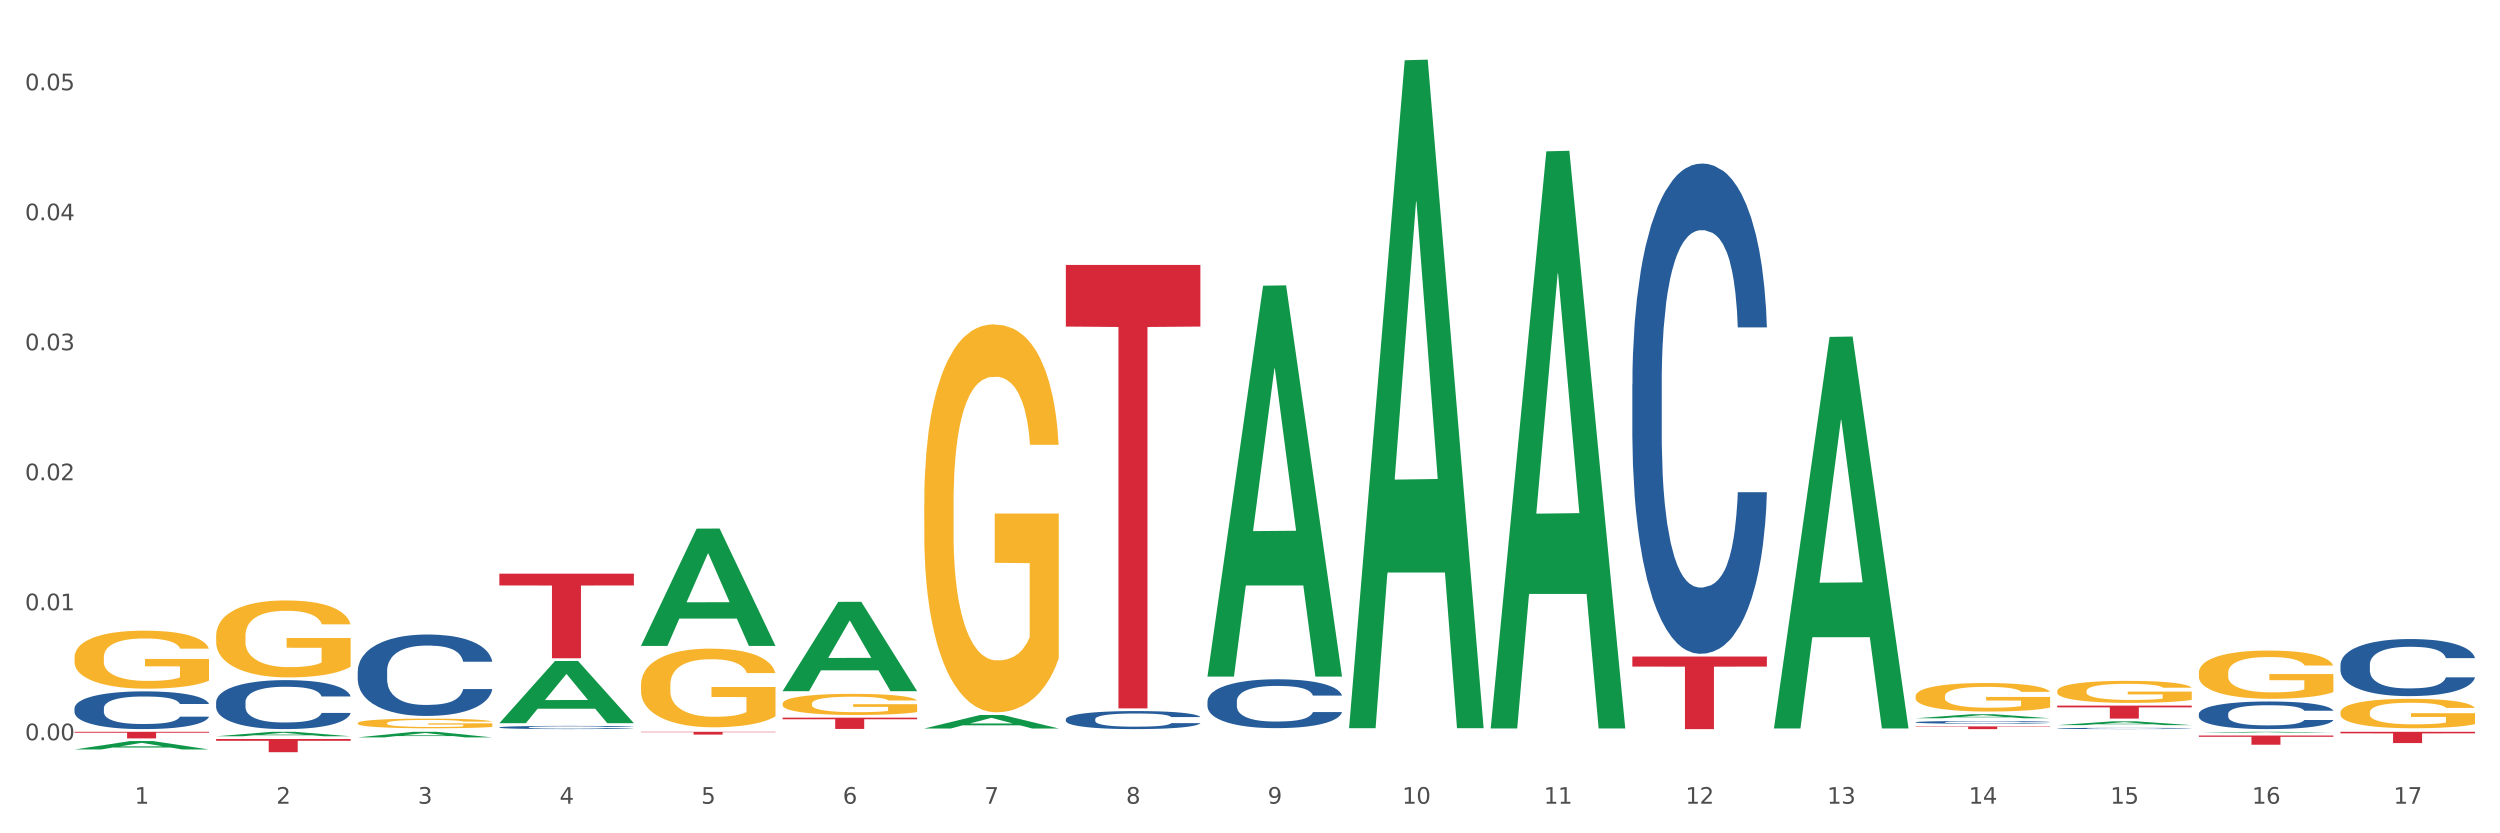 <?xml version="1.0" encoding="utf-8" standalone="no"?>
<!DOCTYPE svg PUBLIC "-//W3C//DTD SVG 1.1//EN"
  "http://www.w3.org/Graphics/SVG/1.1/DTD/svg11.dtd">
<svg xmlns:xlink="http://www.w3.org/1999/xlink" width="1080pt" height="360pt" viewBox="0 0 1080 360" xmlns="http://www.w3.org/2000/svg" version="1.1">
 <rect x="0" y="0" width="1080" height="360" fill="#333333" stroke="none"/>
 <defs>
  <style type="text/css">*{stroke-linejoin: round; stroke-linecap: butt}</style>
 </defs>
 <g id="figure_1">
  <g id="patch_1">
   <path d="M 0 360 
L 1080 360 
L 1080 0 
L 0 0 
z
" style="fill: #ffffff; stroke: #ffffff; stroke-linejoin: miter"/>
  </g>
  <g id="axes_1">
   <g id="matplotlib.axis_1">
    <g id="xtick_1">
     <g id="text_1">
      <!-- 1 -->
      <g style="fill: #4d4d4d" transform="translate(58.182 347.204) scale(0.096 -0.096)">
       <defs>
        <path id="DejaVuSans-31" d="M 794 531 
L 1825 531 
L 1825 4091 
L 703 3866 
L 703 4441 
L 1819 4666 
L 2450 4666 
L 2450 531 
L 3481 531 
L 3481 0 
L 794 0 
L 794 531 
z
" transform="scale(0.016)"/>
       </defs>
       <use xlink:href="#DejaVuSans-31"/>
      </g>
     </g>
    </g>
    <g id="xtick_2">
     <g id="text_2">
      <!-- 2 -->
      <g style="fill: #4d4d4d" transform="translate(119.364 347.204) scale(0.096 -0.096)">
       <defs>
        <path id="DejaVuSans-32" d="M 1228 531 
L 3431 531 
L 3431 0 
L 469 0 
L 469 531 
Q 828 903 1448 1529 
Q 2069 2156 2228 2338 
Q 2531 2678 2651 2914 
Q 2772 3150 2772 3378 
Q 2772 3750 2511 3984 
Q 2250 4219 1831 4219 
Q 1534 4219 1204 4116 
Q 875 4013 500 3803 
L 500 4441 
Q 881 4594 1212 4672 
Q 1544 4750 1819 4750 
Q 2544 4750 2975 4387 
Q 3406 4025 3406 3419 
Q 3406 3131 3298 2873 
Q 3191 2616 2906 2266 
Q 2828 2175 2409 1742 
Q 1991 1309 1228 531 
z
" transform="scale(0.016)"/>
       </defs>
       <use xlink:href="#DejaVuSans-32"/>
      </g>
     </g>
    </g>
    <g id="xtick_3">
     <g id="text_3">
      <!-- 3 -->
      <g style="fill: #4d4d4d" transform="translate(180.545 347.204) scale(0.096 -0.096)">
       <defs>
        <path id="DejaVuSans-33" d="M 2597 2516 
Q 3050 2419 3304 2112 
Q 3559 1806 3559 1356 
Q 3559 666 3084 287 
Q 2609 -91 1734 -91 
Q 1441 -91 1130 -33 
Q 819 25 488 141 
L 488 750 
Q 750 597 1062 519 
Q 1375 441 1716 441 
Q 2309 441 2620 675 
Q 2931 909 2931 1356 
Q 2931 1769 2642 2001 
Q 2353 2234 1838 2234 
L 1294 2234 
L 1294 2753 
L 1863 2753 
Q 2328 2753 2575 2939 
Q 2822 3125 2822 3475 
Q 2822 3834 2567 4026 
Q 2313 4219 1838 4219 
Q 1578 4219 1281 4162 
Q 984 4106 628 3988 
L 628 4550 
Q 988 4650 1302 4700 
Q 1616 4750 1894 4750 
Q 2613 4750 3031 4423 
Q 3450 4097 3450 3541 
Q 3450 3153 3228 2886 
Q 3006 2619 2597 2516 
z
" transform="scale(0.016)"/>
       </defs>
       <use xlink:href="#DejaVuSans-33"/>
      </g>
     </g>
    </g>
    <g id="xtick_4">
     <g id="text_4">
      <!-- 4 -->
      <g style="fill: #4d4d4d" transform="translate(241.726 347.204) scale(0.096 -0.096)">
       <defs>
        <path id="DejaVuSans-34" d="M 2419 4116 
L 825 1625 
L 2419 1625 
L 2419 4116 
z
M 2253 4666 
L 3047 4666 
L 3047 1625 
L 3713 1625 
L 3713 1100 
L 3047 1100 
L 3047 0 
L 2419 0 
L 2419 1100 
L 313 1100 
L 313 1709 
L 2253 4666 
z
" transform="scale(0.016)"/>
       </defs>
       <use xlink:href="#DejaVuSans-34"/>
      </g>
     </g>
    </g>
    <g id="xtick_5">
     <g id="text_5">
      <!-- 5 -->
      <g style="fill: #4d4d4d" transform="translate(302.908 347.204) scale(0.096 -0.096)">
       <defs>
        <path id="DejaVuSans-35" d="M 691 4666 
L 3169 4666 
L 3169 4134 
L 1269 4134 
L 1269 2991 
Q 1406 3038 1543 3061 
Q 1681 3084 1819 3084 
Q 2600 3084 3056 2656 
Q 3513 2228 3513 1497 
Q 3513 744 3044 326 
Q 2575 -91 1722 -91 
Q 1428 -91 1123 -41 
Q 819 9 494 109 
L 494 744 
Q 775 591 1075 516 
Q 1375 441 1709 441 
Q 2250 441 2565 725 
Q 2881 1009 2881 1497 
Q 2881 1984 2565 2268 
Q 2250 2553 1709 2553 
Q 1456 2553 1204 2497 
Q 953 2441 691 2322 
L 691 4666 
z
" transform="scale(0.016)"/>
       </defs>
       <use xlink:href="#DejaVuSans-35"/>
      </g>
     </g>
    </g>
    <g id="xtick_6">
     <g id="text_6">
      <!-- 6 -->
      <g style="fill: #4d4d4d" transform="translate(364.089 347.204) scale(0.096 -0.096)">
       <defs>
        <path id="DejaVuSans-36" d="M 2113 2584 
Q 1688 2584 1439 2293 
Q 1191 2003 1191 1497 
Q 1191 994 1439 701 
Q 1688 409 2113 409 
Q 2538 409 2786 701 
Q 3034 994 3034 1497 
Q 3034 2003 2786 2293 
Q 2538 2584 2113 2584 
z
M 3366 4563 
L 3366 3988 
Q 3128 4100 2886 4159 
Q 2644 4219 2406 4219 
Q 1781 4219 1451 3797 
Q 1122 3375 1075 2522 
Q 1259 2794 1537 2939 
Q 1816 3084 2150 3084 
Q 2853 3084 3261 2657 
Q 3669 2231 3669 1497 
Q 3669 778 3244 343 
Q 2819 -91 2113 -91 
Q 1303 -91 875 529 
Q 447 1150 447 2328 
Q 447 3434 972 4092 
Q 1497 4750 2381 4750 
Q 2619 4750 2861 4703 
Q 3103 4656 3366 4563 
z
" transform="scale(0.016)"/>
       </defs>
       <use xlink:href="#DejaVuSans-36"/>
      </g>
     </g>
    </g>
    <g id="xtick_7">
     <g id="text_7">
      <!-- 7 -->
      <g style="fill: #4d4d4d" transform="translate(425.271 347.204) scale(0.096 -0.096)">
       <defs>
        <path id="DejaVuSans-37" d="M 525 4666 
L 3525 4666 
L 3525 4397 
L 1831 0 
L 1172 0 
L 2766 4134 
L 525 4134 
L 525 4666 
z
" transform="scale(0.016)"/>
       </defs>
       <use xlink:href="#DejaVuSans-37"/>
      </g>
     </g>
    </g>
    <g id="xtick_8">
     <g id="text_8">
      <!-- 8 -->
      <g style="fill: #4d4d4d" transform="translate(486.452 347.204) scale(0.096 -0.096)">
       <defs>
        <path id="DejaVuSans-38" d="M 2034 2216 
Q 1584 2216 1326 1975 
Q 1069 1734 1069 1313 
Q 1069 891 1326 650 
Q 1584 409 2034 409 
Q 2484 409 2743 651 
Q 3003 894 3003 1313 
Q 3003 1734 2745 1975 
Q 2488 2216 2034 2216 
z
M 1403 2484 
Q 997 2584 770 2862 
Q 544 3141 544 3541 
Q 544 4100 942 4425 
Q 1341 4750 2034 4750 
Q 2731 4750 3128 4425 
Q 3525 4100 3525 3541 
Q 3525 3141 3298 2862 
Q 3072 2584 2669 2484 
Q 3125 2378 3379 2068 
Q 3634 1759 3634 1313 
Q 3634 634 3220 271 
Q 2806 -91 2034 -91 
Q 1263 -91 848 271 
Q 434 634 434 1313 
Q 434 1759 690 2068 
Q 947 2378 1403 2484 
z
M 1172 3481 
Q 1172 3119 1398 2916 
Q 1625 2713 2034 2713 
Q 2441 2713 2670 2916 
Q 2900 3119 2900 3481 
Q 2900 3844 2670 4047 
Q 2441 4250 2034 4250 
Q 1625 4250 1398 4047 
Q 1172 3844 1172 3481 
z
" transform="scale(0.016)"/>
       </defs>
       <use xlink:href="#DejaVuSans-38"/>
      </g>
     </g>
    </g>
    <g id="xtick_9">
     <g id="text_9">
      <!-- 9 -->
      <g style="fill: #4d4d4d" transform="translate(547.634 347.204) scale(0.096 -0.096)">
       <defs>
        <path id="DejaVuSans-39" d="M 703 97 
L 703 672 
Q 941 559 1184 500 
Q 1428 441 1663 441 
Q 2288 441 2617 861 
Q 2947 1281 2994 2138 
Q 2813 1869 2534 1725 
Q 2256 1581 1919 1581 
Q 1219 1581 811 2004 
Q 403 2428 403 3163 
Q 403 3881 828 4315 
Q 1253 4750 1959 4750 
Q 2769 4750 3195 4129 
Q 3622 3509 3622 2328 
Q 3622 1225 3098 567 
Q 2575 -91 1691 -91 
Q 1453 -91 1209 -44 
Q 966 3 703 97 
z
M 1959 2075 
Q 2384 2075 2632 2365 
Q 2881 2656 2881 3163 
Q 2881 3666 2632 3958 
Q 2384 4250 1959 4250 
Q 1534 4250 1286 3958 
Q 1038 3666 1038 3163 
Q 1038 2656 1286 2365 
Q 1534 2075 1959 2075 
z
" transform="scale(0.016)"/>
       </defs>
       <use xlink:href="#DejaVuSans-39"/>
      </g>
     </g>
    </g>
    <g id="xtick_10">
     <g id="text_10">
      <!-- 10 -->
      <g style="fill: #4d4d4d" transform="translate(605.761 347.204) scale(0.096 -0.096)">
       <defs>
        <path id="DejaVuSans-30" d="M 2034 4250 
Q 1547 4250 1301 3770 
Q 1056 3291 1056 2328 
Q 1056 1369 1301 889 
Q 1547 409 2034 409 
Q 2525 409 2770 889 
Q 3016 1369 3016 2328 
Q 3016 3291 2770 3770 
Q 2525 4250 2034 4250 
z
M 2034 4750 
Q 2819 4750 3233 4129 
Q 3647 3509 3647 2328 
Q 3647 1150 3233 529 
Q 2819 -91 2034 -91 
Q 1250 -91 836 529 
Q 422 1150 422 2328 
Q 422 3509 836 4129 
Q 1250 4750 2034 4750 
z
" transform="scale(0.016)"/>
       </defs>
       <use xlink:href="#DejaVuSans-31"/>
       <use xlink:href="#DejaVuSans-30" transform="translate(63.623 0)"/>
      </g>
     </g>
    </g>
    <g id="xtick_11">
     <g id="text_11">
      <!-- 11 -->
      <g style="fill: #4d4d4d" transform="translate(666.942 347.204) scale(0.096 -0.096)">
       <use xlink:href="#DejaVuSans-31"/>
       <use xlink:href="#DejaVuSans-31" transform="translate(63.623 0)"/>
      </g>
     </g>
    </g>
    <g id="xtick_12">
     <g id="text_12">
      <!-- 12 -->
      <g style="fill: #4d4d4d" transform="translate(728.124 347.204) scale(0.096 -0.096)">
       <use xlink:href="#DejaVuSans-31"/>
       <use xlink:href="#DejaVuSans-32" transform="translate(63.623 0)"/>
      </g>
     </g>
    </g>
    <g id="xtick_13">
     <g id="text_13">
      <!-- 13 -->
      <g style="fill: #4d4d4d" transform="translate(789.305 347.204) scale(0.096 -0.096)">
       <use xlink:href="#DejaVuSans-31"/>
       <use xlink:href="#DejaVuSans-33" transform="translate(63.623 0)"/>
      </g>
     </g>
    </g>
    <g id="xtick_14">
     <g id="text_14">
      <!-- 14 -->
      <g style="fill: #4d4d4d" transform="translate(850.487 347.204) scale(0.096 -0.096)">
       <use xlink:href="#DejaVuSans-31"/>
       <use xlink:href="#DejaVuSans-34" transform="translate(63.623 0)"/>
      </g>
     </g>
    </g>
    <g id="xtick_15">
     <g id="text_15">
      <!-- 15 -->
      <g style="fill: #4d4d4d" transform="translate(911.668 347.204) scale(0.096 -0.096)">
       <use xlink:href="#DejaVuSans-31"/>
       <use xlink:href="#DejaVuSans-35" transform="translate(63.623 0)"/>
      </g>
     </g>
    </g>
    <g id="xtick_16">
     <g id="text_16">
      <!-- 16 -->
      <g style="fill: #4d4d4d" transform="translate(972.849 347.204) scale(0.096 -0.096)">
       <use xlink:href="#DejaVuSans-31"/>
       <use xlink:href="#DejaVuSans-36" transform="translate(63.623 0)"/>
      </g>
     </g>
    </g>
    <g id="xtick_17">
     <g id="text_17">
      <!-- 17 -->
      <g style="fill: #4d4d4d" transform="translate(1034.031 347.204) scale(0.096 -0.096)">
       <use xlink:href="#DejaVuSans-31"/>
       <use xlink:href="#DejaVuSans-37" transform="translate(63.623 0)"/>
      </g>
     </g>
    </g>
    <g id="xtick_18"/>
    <g id="xtick_19"/>
    <g id="xtick_20"/>
    <g id="xtick_21"/>
    <g id="xtick_22"/>
    <g id="xtick_23"/>
    <g id="xtick_24"/>
    <g id="xtick_25"/>
    <g id="xtick_26"/>
    <g id="xtick_27"/>
    <g id="xtick_28"/>
    <g id="xtick_29"/>
    <g id="xtick_30"/>
    <g id="xtick_31"/>
    <g id="xtick_32"/>
    <g id="xtick_33"/>
   </g>
   <g id="matplotlib.axis_2">
    <g id="ytick_1">
     <g id="text_18">
      <!-- 0.00 -->
      <g style="fill: #4d4d4d" transform="translate(10.8 319.782) scale(0.096 -0.096)">
       <defs>
        <path id="DejaVuSans-2e" d="M 684 794 
L 1344 794 
L 1344 0 
L 684 0 
L 684 794 
z
" transform="scale(0.016)"/>
       </defs>
       <use xlink:href="#DejaVuSans-30"/>
       <use xlink:href="#DejaVuSans-2e" transform="translate(63.623 0)"/>
       <use xlink:href="#DejaVuSans-30" transform="translate(95.41 0)"/>
       <use xlink:href="#DejaVuSans-30" transform="translate(159.033 0)"/>
      </g>
     </g>
    </g>
    <g id="ytick_2">
     <g id="text_19">
      <!-- 0.01 -->
      <g style="fill: #4d4d4d" transform="translate(10.8 263.625) scale(0.096 -0.096)">
       <use xlink:href="#DejaVuSans-30"/>
       <use xlink:href="#DejaVuSans-2e" transform="translate(63.623 0)"/>
       <use xlink:href="#DejaVuSans-30" transform="translate(95.41 0)"/>
       <use xlink:href="#DejaVuSans-31" transform="translate(159.033 0)"/>
      </g>
     </g>
    </g>
    <g id="ytick_3">
     <g id="text_20">
      <!-- 0.02 -->
      <g style="fill: #4d4d4d" transform="translate(10.8 207.467) scale(0.096 -0.096)">
       <use xlink:href="#DejaVuSans-30"/>
       <use xlink:href="#DejaVuSans-2e" transform="translate(63.623 0)"/>
       <use xlink:href="#DejaVuSans-30" transform="translate(95.41 0)"/>
       <use xlink:href="#DejaVuSans-32" transform="translate(159.033 0)"/>
      </g>
     </g>
    </g>
    <g id="ytick_4">
     <g id="text_21">
      <!-- 0.03 -->
      <g style="fill: #4d4d4d" transform="translate(10.8 151.31) scale(0.096 -0.096)">
       <use xlink:href="#DejaVuSans-30"/>
       <use xlink:href="#DejaVuSans-2e" transform="translate(63.623 0)"/>
       <use xlink:href="#DejaVuSans-30" transform="translate(95.41 0)"/>
       <use xlink:href="#DejaVuSans-33" transform="translate(159.033 0)"/>
      </g>
     </g>
    </g>
    <g id="ytick_5">
     <g id="text_22">
      <!-- 0.04 -->
      <g style="fill: #4d4d4d" transform="translate(10.8 95.152) scale(0.096 -0.096)">
       <use xlink:href="#DejaVuSans-30"/>
       <use xlink:href="#DejaVuSans-2e" transform="translate(63.623 0)"/>
       <use xlink:href="#DejaVuSans-30" transform="translate(95.41 0)"/>
       <use xlink:href="#DejaVuSans-34" transform="translate(159.033 0)"/>
      </g>
     </g>
    </g>
    <g id="ytick_6">
     <g id="text_23">
      <!-- 0.05 -->
      <g style="fill: #4d4d4d" transform="translate(10.8 38.995) scale(0.096 -0.096)">
       <use xlink:href="#DejaVuSans-30"/>
       <use xlink:href="#DejaVuSans-2e" transform="translate(63.623 0)"/>
       <use xlink:href="#DejaVuSans-30" transform="translate(95.41 0)"/>
       <use xlink:href="#DejaVuSans-35" transform="translate(159.033 0)"/>
      </g>
     </g>
    </g>
    <g id="ytick_7"/>
    <g id="ytick_8"/>
    <g id="ytick_9"/>
    <g id="ytick_10"/>
    <g id="ytick_11"/>
   </g>
   <g id="PolyCollection_1">
    <path d="M 32.175 305.996 
L 32.244 305.982 
L 32.244 305.565 
L 32.45 304.999 
L 33.206 303.957 
L 34.167 303.168 
L 35.816 302.245 
L 36.709 301.858 
L 37.877 301.426 
L 40.282 300.726 
L 43.03 300.131 
L 44.954 299.803 
L 46.396 299.595 
L 49.625 299.223 
L 51.48 299.059 
L 53.404 298.925 
L 55.053 298.835 
L 57.801 298.731 
L 60 298.687 
L 62.542 298.672 
L 64.671 298.687 
L 67.488 298.746 
L 71.61 298.925 
L 73.19 299.029 
L 75.32 299.208 
L 77.519 299.446 
L 79.305 299.684 
L 81.366 300.026 
L 83.496 300.473 
L 85.557 301.039 
L 87 301.56 
L 88.168 302.111 
L 89.198 302.781 
L 89.954 303.51 
L 90.297 304.121 
L 77.725 304.121 
L 77.381 303.57 
L 76.694 302.974 
L 76.007 302.572 
L 75.251 302.245 
L 74.084 301.873 
L 73.053 301.634 
L 71.335 301.351 
L 69.755 301.173 
L 68.45 301.069 
L 66.87 300.979 
L 63.503 300.89 
L 61.099 300.89 
L 59.587 300.92 
L 57.732 300.994 
L 56.152 301.098 
L 54.297 301.277 
L 52.854 301.471 
L 51.412 301.724 
L 50.587 301.902 
L 49.351 302.23 
L 48.526 302.498 
L 47.427 302.959 
L 46.809 303.287 
L 45.709 304.135 
L 45.228 304.761 
L 45.022 305.192 
L 44.885 305.669 
L 44.885 307.991 
L 45.297 309.034 
L 45.641 309.48 
L 46.19 309.986 
L 47.221 310.641 
L 48.732 311.282 
L 50.312 311.743 
L 51.618 312.026 
L 52.854 312.234 
L 54.091 312.398 
L 55.603 312.547 
L 56.839 312.636 
L 58.694 312.726 
L 60.893 312.77 
L 62.61 312.77 
L 66.114 312.696 
L 67.694 312.621 
L 69.206 312.517 
L 70.855 312.353 
L 72.16 312.175 
L 72.916 312.041 
L 74.152 311.758 
L 75.114 311.46 
L 75.939 311.118 
L 76.488 310.82 
L 77.106 310.373 
L 77.587 309.867 
L 77.725 309.599 
L 90.297 309.599 
L 90.023 310.135 
L 89.542 310.656 
L 88.58 311.356 
L 87.824 311.758 
L 86.656 312.249 
L 85.419 312.666 
L 83.702 313.128 
L 82.122 313.47 
L 80.473 313.768 
L 78.687 314.036 
L 75.458 314.408 
L 74.29 314.512 
L 71.816 314.691 
L 69.893 314.795 
L 67.076 314.899 
L 64.19 314.959 
L 61.167 314.974 
L 58.488 314.944 
L 55.534 314.855 
L 53.679 314.765 
L 51.618 314.631 
L 49.213 314.423 
L 46.946 314.17 
L 44.816 313.872 
L 42.824 313.53 
L 40.969 313.142 
L 38.564 312.502 
L 36.778 311.877 
L 35.473 311.296 
L 34.58 310.805 
L 33.686 310.18 
L 33.206 309.748 
L 32.45 308.706 
L 32.175 307.738 
L 32.175 305.996 
z
" clip-path="url(#p0408fdb7f3)" style="fill: #255c99"/>
    <path d="M 93.356 303.32 
L 93.425 303.3 
L 93.425 302.759 
L 93.631 302.025 
L 94.387 300.672 
L 95.349 299.648 
L 96.998 298.45 
L 97.891 297.947 
L 99.059 297.387 
L 101.463 296.478 
L 104.211 295.705 
L 106.135 295.28 
L 107.578 295.009 
L 110.807 294.526 
L 112.662 294.314 
L 114.585 294.14 
L 116.234 294.024 
L 118.982 293.888 
L 121.181 293.83 
L 123.723 293.811 
L 125.853 293.83 
L 128.67 293.908 
L 132.792 294.14 
L 134.372 294.275 
L 136.502 294.507 
L 138.7 294.816 
L 140.486 295.125 
L 142.547 295.57 
L 144.677 296.15 
L 146.738 296.884 
L 148.181 297.561 
L 149.349 298.276 
L 150.38 299.145 
L 151.135 300.092 
L 151.479 300.885 
L 138.906 300.885 
L 138.563 300.17 
L 137.876 299.397 
L 137.189 298.875 
L 136.433 298.45 
L 135.265 297.966 
L 134.234 297.657 
L 132.517 297.29 
L 130.937 297.058 
L 129.631 296.923 
L 128.051 296.807 
L 124.685 296.691 
L 122.28 296.691 
L 120.769 296.729 
L 118.914 296.826 
L 117.334 296.961 
L 115.479 297.193 
L 114.036 297.445 
L 112.593 297.773 
L 111.769 298.005 
L 110.532 298.43 
L 109.708 298.778 
L 108.608 299.377 
L 107.99 299.802 
L 106.891 300.904 
L 106.41 301.716 
L 106.204 302.276 
L 106.066 302.895 
L 106.066 305.91 
L 106.479 307.262 
L 106.822 307.842 
L 107.372 308.499 
L 108.402 309.35 
L 109.914 310.181 
L 111.494 310.78 
L 112.799 311.147 
L 114.036 311.418 
L 115.273 311.63 
L 116.784 311.823 
L 118.021 311.939 
L 119.876 312.055 
L 122.074 312.113 
L 123.792 312.113 
L 127.295 312.017 
L 128.876 311.92 
L 130.387 311.785 
L 132.036 311.572 
L 133.341 311.34 
L 134.097 311.166 
L 135.334 310.799 
L 136.296 310.413 
L 137.12 309.968 
L 137.67 309.582 
L 138.288 309.002 
L 138.769 308.345 
L 138.906 307.997 
L 151.479 307.997 
L 151.204 308.693 
L 150.723 309.369 
L 149.761 310.277 
L 149.005 310.799 
L 147.838 311.437 
L 146.601 311.978 
L 144.883 312.577 
L 143.303 313.022 
L 141.654 313.408 
L 139.868 313.756 
L 136.639 314.239 
L 135.471 314.375 
L 132.998 314.606 
L 131.074 314.742 
L 128.257 314.877 
L 125.372 314.954 
L 122.349 314.974 
L 119.669 314.935 
L 116.715 314.819 
L 114.86 314.703 
L 112.799 314.529 
L 110.395 314.259 
L 108.127 313.93 
L 105.998 313.544 
L 104.005 313.099 
L 102.15 312.597 
L 99.746 311.765 
L 97.959 310.954 
L 96.654 310.2 
L 95.761 309.562 
L 94.868 308.751 
L 94.387 308.19 
L 93.631 306.837 
L 93.356 305.581 
L 93.356 303.32 
z
" clip-path="url(#p0408fdb7f3)" style="fill: #255c99"/>
    <path d="M 154.538 289.914 
L 154.607 289.882 
L 154.607 288.983 
L 154.813 287.762 
L 155.568 285.513 
L 156.53 283.81 
L 158.179 281.818 
L 159.072 280.982 
L 160.24 280.051 
L 162.645 278.541 
L 165.393 277.255 
L 167.317 276.548 
L 168.759 276.099 
L 171.988 275.295 
L 173.843 274.942 
L 175.767 274.653 
L 177.416 274.46 
L 180.164 274.235 
L 182.362 274.139 
L 184.904 274.107 
L 187.034 274.139 
L 189.851 274.267 
L 193.973 274.653 
L 195.553 274.878 
L 197.683 275.263 
L 199.882 275.777 
L 201.668 276.291 
L 203.729 277.03 
L 205.859 277.994 
L 207.92 279.215 
L 209.362 280.34 
L 210.53 281.529 
L 211.561 282.974 
L 212.317 284.549 
L 212.66 285.866 
L 200.088 285.866 
L 199.744 284.677 
L 199.057 283.392 
L 198.37 282.525 
L 197.614 281.818 
L 196.446 281.014 
L 195.416 280.5 
L 193.698 279.89 
L 192.118 279.504 
L 190.813 279.279 
L 189.233 279.087 
L 185.866 278.894 
L 183.462 278.894 
L 181.95 278.958 
L 180.095 279.119 
L 178.515 279.344 
L 176.66 279.729 
L 175.217 280.147 
L 173.775 280.693 
L 172.95 281.079 
L 171.713 281.786 
L 170.889 282.364 
L 169.79 283.36 
L 169.171 284.067 
L 168.072 285.898 
L 167.591 287.248 
L 167.385 288.179 
L 167.248 289.208 
L 167.248 294.22 
L 167.66 296.469 
L 168.004 297.433 
L 168.553 298.525 
L 169.584 299.939 
L 171.095 301.321 
L 172.675 302.317 
L 173.981 302.927 
L 175.217 303.377 
L 176.454 303.73 
L 177.965 304.052 
L 179.202 304.244 
L 181.057 304.437 
L 183.255 304.534 
L 184.973 304.534 
L 188.477 304.373 
L 190.057 304.212 
L 191.568 303.987 
L 193.217 303.634 
L 194.523 303.248 
L 195.278 302.959 
L 196.515 302.349 
L 197.477 301.706 
L 198.301 300.967 
L 198.851 300.325 
L 199.469 299.361 
L 199.95 298.268 
L 200.088 297.69 
L 212.66 297.69 
L 212.385 298.847 
L 211.904 299.971 
L 210.943 301.481 
L 210.187 302.349 
L 209.019 303.409 
L 207.782 304.309 
L 206.065 305.305 
L 204.485 306.044 
L 202.836 306.686 
L 201.049 307.265 
L 197.82 308.068 
L 196.652 308.293 
L 194.179 308.678 
L 192.256 308.903 
L 189.439 309.128 
L 186.553 309.257 
L 183.53 309.289 
L 180.851 309.225 
L 177.897 309.032 
L 176.042 308.839 
L 173.981 308.55 
L 171.576 308.1 
L 169.309 307.554 
L 167.179 306.911 
L 165.187 306.172 
L 163.332 305.337 
L 160.927 303.955 
L 159.141 302.606 
L 157.836 301.353 
L 156.942 300.292 
L 156.049 298.943 
L 155.568 298.011 
L 154.813 295.762 
L 154.538 293.674 
L 154.538 289.914 
z
" clip-path="url(#p0408fdb7f3)" style="fill: #255c99"/>
    <path d="M 215.719 314.21 
L 215.788 314.208 
L 215.788 314.173 
L 215.994 314.125 
L 216.75 314.036 
L 217.712 313.969 
L 219.36 313.89 
L 220.254 313.857 
L 221.422 313.821 
L 223.826 313.761 
L 226.574 313.71 
L 228.498 313.682 
L 229.941 313.665 
L 233.17 313.633 
L 235.025 313.619 
L 236.948 313.608 
L 238.597 313.6 
L 241.345 313.591 
L 243.544 313.587 
L 246.086 313.586 
L 248.216 313.587 
L 251.032 313.592 
L 255.155 313.608 
L 256.735 313.616 
L 258.864 313.632 
L 261.063 313.652 
L 262.849 313.672 
L 264.91 313.701 
L 267.04 313.739 
L 269.101 313.788 
L 270.544 313.832 
L 271.712 313.879 
L 272.742 313.936 
L 273.498 313.998 
L 273.842 314.05 
L 261.269 314.05 
L 260.926 314.003 
L 260.238 313.952 
L 259.551 313.918 
L 258.796 313.89 
L 257.628 313.859 
L 256.597 313.838 
L 254.88 313.814 
L 253.3 313.799 
L 251.994 313.79 
L 250.414 313.782 
L 247.048 313.775 
L 244.643 313.775 
L 243.132 313.777 
L 241.277 313.784 
L 239.696 313.793 
L 237.841 313.808 
L 236.399 313.824 
L 234.956 313.846 
L 234.132 313.861 
L 232.895 313.889 
L 232.07 313.912 
L 230.971 313.951 
L 230.353 313.979 
L 229.254 314.051 
L 228.773 314.104 
L 228.567 314.141 
L 228.429 314.182 
L 228.429 314.379 
L 228.841 314.468 
L 229.185 314.506 
L 229.735 314.549 
L 230.765 314.605 
L 232.277 314.659 
L 233.857 314.699 
L 235.162 314.723 
L 236.399 314.741 
L 237.635 314.754 
L 239.147 314.767 
L 240.383 314.775 
L 242.238 314.782 
L 244.437 314.786 
L 246.154 314.786 
L 249.658 314.78 
L 251.238 314.773 
L 252.75 314.765 
L 254.399 314.751 
L 255.704 314.735 
L 256.46 314.724 
L 257.696 314.7 
L 258.658 314.675 
L 259.483 314.645 
L 260.032 314.62 
L 260.651 314.582 
L 261.132 314.539 
L 261.269 314.516 
L 273.842 314.516 
L 273.567 314.562 
L 273.086 314.606 
L 272.124 314.666 
L 271.368 314.7 
L 270.2 314.742 
L 268.964 314.777 
L 267.246 314.817 
L 265.666 314.846 
L 264.017 314.871 
L 262.231 314.894 
L 259.002 314.926 
L 257.834 314.934 
L 255.361 314.95 
L 253.437 314.958 
L 250.62 314.967 
L 247.735 314.972 
L 244.712 314.974 
L 242.032 314.971 
L 239.078 314.964 
L 237.223 314.956 
L 235.162 314.945 
L 232.757 314.927 
L 230.49 314.905 
L 228.361 314.88 
L 226.368 314.851 
L 224.513 314.818 
L 222.109 314.763 
L 220.322 314.71 
L 219.017 314.661 
L 218.124 314.619 
L 217.231 314.566 
L 216.75 314.529 
L 215.994 314.44 
L 215.719 314.358 
L 215.719 314.21 
z
" clip-path="url(#p0408fdb7f3)" style="fill: #255c99"/>
    <path d="M 460.445 310.68 
L 460.514 310.672 
L 460.514 310.473 
L 460.72 310.202 
L 461.475 309.704 
L 462.437 309.327 
L 464.086 308.885 
L 464.979 308.7 
L 466.147 308.493 
L 468.552 308.159 
L 471.3 307.874 
L 473.224 307.717 
L 474.666 307.617 
L 477.895 307.439 
L 479.75 307.361 
L 481.674 307.297 
L 483.323 307.254 
L 486.071 307.204 
L 488.269 307.183 
L 490.811 307.176 
L 492.941 307.183 
L 495.758 307.212 
L 499.88 307.297 
L 501.46 307.347 
L 503.59 307.432 
L 505.789 307.546 
L 507.575 307.66 
L 509.636 307.824 
L 511.766 308.038 
L 513.827 308.308 
L 515.27 308.557 
L 516.437 308.821 
L 517.468 309.141 
L 518.224 309.49 
L 518.567 309.782 
L 505.995 309.782 
L 505.651 309.519 
L 504.964 309.234 
L 504.277 309.042 
L 503.521 308.885 
L 502.353 308.707 
L 501.323 308.593 
L 499.605 308.458 
L 498.025 308.372 
L 496.72 308.322 
L 495.14 308.28 
L 491.773 308.237 
L 489.369 308.237 
L 487.857 308.251 
L 486.002 308.287 
L 484.422 308.337 
L 482.567 308.422 
L 481.124 308.515 
L 479.682 308.636 
L 478.857 308.721 
L 477.621 308.878 
L 476.796 309.006 
L 475.697 309.227 
L 475.079 309.384 
L 473.979 309.789 
L 473.498 310.089 
L 473.292 310.295 
L 473.155 310.523 
L 473.155 311.634 
L 473.567 312.132 
L 473.911 312.346 
L 474.46 312.588 
L 475.491 312.901 
L 477.002 313.208 
L 478.582 313.428 
L 479.888 313.564 
L 481.124 313.663 
L 482.361 313.742 
L 483.872 313.813 
L 485.109 313.856 
L 486.964 313.898 
L 489.163 313.92 
L 490.88 313.92 
L 494.384 313.884 
L 495.964 313.849 
L 497.476 313.799 
L 499.124 313.72 
L 500.43 313.635 
L 501.186 313.571 
L 502.422 313.435 
L 503.384 313.293 
L 504.208 313.129 
L 504.758 312.987 
L 505.376 312.773 
L 505.857 312.531 
L 505.995 312.403 
L 518.567 312.403 
L 518.292 312.659 
L 517.812 312.909 
L 516.85 313.243 
L 516.094 313.435 
L 514.926 313.67 
L 513.689 313.87 
L 511.972 314.091 
L 510.392 314.254 
L 508.743 314.397 
L 506.957 314.525 
L 503.728 314.703 
L 502.56 314.753 
L 500.086 314.838 
L 498.163 314.888 
L 495.346 314.938 
L 492.46 314.967 
L 489.437 314.974 
L 486.758 314.959 
L 483.804 314.917 
L 481.949 314.874 
L 479.888 314.81 
L 477.483 314.71 
L 475.216 314.589 
L 473.086 314.447 
L 471.094 314.283 
L 469.239 314.098 
L 466.834 313.792 
L 465.048 313.492 
L 463.743 313.215 
L 462.849 312.98 
L 461.956 312.681 
L 461.475 312.474 
L 460.72 311.976 
L 460.445 311.513 
L 460.445 310.68 
z
" clip-path="url(#p0408fdb7f3)" style="fill: #255c99"/>
    <path d="M 521.626 302.934 
L 521.695 302.915 
L 521.695 302.375 
L 521.901 301.642 
L 522.657 300.293 
L 523.619 299.271 
L 525.268 298.075 
L 526.161 297.574 
L 527.329 297.015 
L 529.733 296.108 
L 532.481 295.337 
L 534.405 294.913 
L 535.848 294.643 
L 539.077 294.161 
L 540.932 293.949 
L 542.855 293.775 
L 544.504 293.66 
L 547.252 293.525 
L 549.451 293.467 
L 551.993 293.448 
L 554.123 293.467 
L 556.939 293.544 
L 561.062 293.775 
L 562.642 293.91 
L 564.772 294.142 
L 566.97 294.45 
L 568.756 294.759 
L 570.817 295.202 
L 572.947 295.781 
L 575.008 296.513 
L 576.451 297.188 
L 577.619 297.902 
L 578.649 298.769 
L 579.405 299.714 
L 579.749 300.505 
L 567.176 300.505 
L 566.833 299.791 
L 566.146 299.02 
L 565.459 298.499 
L 564.703 298.075 
L 563.535 297.593 
L 562.504 297.285 
L 560.787 296.918 
L 559.207 296.687 
L 557.901 296.552 
L 556.321 296.436 
L 552.955 296.321 
L 550.55 296.321 
L 549.039 296.359 
L 547.184 296.456 
L 545.604 296.591 
L 543.749 296.822 
L 542.306 297.073 
L 540.863 297.4 
L 540.039 297.632 
L 538.802 298.056 
L 537.978 298.403 
L 536.878 299.001 
L 536.26 299.425 
L 535.161 300.524 
L 534.68 301.334 
L 534.474 301.893 
L 534.336 302.51 
L 534.336 305.518 
L 534.749 306.868 
L 535.092 307.446 
L 535.642 308.102 
L 536.672 308.95 
L 538.184 309.779 
L 539.764 310.377 
L 541.069 310.743 
L 542.306 311.013 
L 543.542 311.225 
L 545.054 311.418 
L 546.291 311.534 
L 548.146 311.65 
L 550.344 311.708 
L 552.062 311.708 
L 555.565 311.611 
L 557.146 311.515 
L 558.657 311.38 
L 560.306 311.168 
L 561.611 310.936 
L 562.367 310.763 
L 563.604 310.396 
L 564.565 310.011 
L 565.39 309.567 
L 565.939 309.182 
L 566.558 308.603 
L 567.039 307.948 
L 567.176 307.6 
L 579.749 307.6 
L 579.474 308.295 
L 578.993 308.969 
L 578.031 309.876 
L 577.275 310.396 
L 576.107 311.033 
L 574.871 311.573 
L 573.153 312.17 
L 571.573 312.614 
L 569.924 312.999 
L 568.138 313.346 
L 564.909 313.829 
L 563.741 313.963 
L 561.268 314.195 
L 559.344 314.33 
L 556.527 314.465 
L 553.642 314.542 
L 550.619 314.561 
L 547.939 314.523 
L 544.985 314.407 
L 543.13 314.291 
L 541.069 314.118 
L 538.665 313.848 
L 536.397 313.52 
L 534.268 313.134 
L 532.275 312.691 
L 530.42 312.19 
L 528.016 311.36 
L 526.229 310.551 
L 524.924 309.799 
L 524.031 309.162 
L 523.138 308.352 
L 522.657 307.793 
L 521.901 306.444 
L 521.626 305.19 
L 521.626 302.934 
z
" clip-path="url(#p0408fdb7f3)" style="fill: #255c99"/>
    <path d="M 705.171 165.814 
L 705.239 165.621 
L 705.239 160.205 
L 705.445 152.855 
L 706.201 139.315 
L 707.163 129.063 
L 708.812 117.071 
L 709.705 112.042 
L 710.873 106.433 
L 713.277 97.342 
L 716.026 89.605 
L 717.949 85.349 
L 719.392 82.642 
L 722.621 77.806 
L 724.476 75.678 
L 726.4 73.937 
L 728.049 72.777 
L 730.797 71.423 
L 732.995 70.843 
L 735.537 70.649 
L 737.667 70.843 
L 740.484 71.616 
L 744.606 73.937 
L 746.186 75.291 
L 748.316 77.612 
L 750.514 80.707 
L 752.301 83.802 
L 754.362 88.251 
L 756.491 94.054 
L 758.552 101.404 
L 759.995 108.174 
L 761.163 115.33 
L 762.194 124.034 
L 762.949 133.512 
L 763.293 141.443 
L 750.72 141.443 
L 750.377 134.286 
L 749.69 126.549 
L 749.003 121.326 
L 748.247 117.071 
L 747.079 112.235 
L 746.049 109.141 
L 744.331 105.466 
L 742.751 103.145 
L 741.446 101.791 
L 739.865 100.63 
L 736.499 99.469 
L 734.094 99.469 
L 732.583 99.856 
L 730.728 100.823 
L 729.148 102.177 
L 727.293 104.498 
L 725.85 107.013 
L 724.407 110.301 
L 723.583 112.622 
L 722.346 116.878 
L 721.522 120.359 
L 720.423 126.355 
L 719.804 130.611 
L 718.705 141.636 
L 718.224 149.76 
L 718.018 155.369 
L 717.881 161.559 
L 717.881 191.733 
L 718.293 205.273 
L 718.636 211.075 
L 719.186 217.652 
L 720.216 226.162 
L 721.728 234.48 
L 723.308 240.476 
L 724.613 244.151 
L 725.85 246.859 
L 727.087 248.986 
L 728.598 250.921 
L 729.835 252.081 
L 731.69 253.242 
L 733.888 253.822 
L 735.606 253.822 
L 739.11 252.855 
L 740.69 251.888 
L 742.201 250.534 
L 743.85 248.406 
L 745.155 246.085 
L 745.911 244.344 
L 747.148 240.669 
L 748.11 236.801 
L 748.934 232.352 
L 749.484 228.483 
L 750.102 222.681 
L 750.583 216.104 
L 750.72 212.623 
L 763.293 212.623 
L 763.018 219.586 
L 762.537 226.356 
L 761.575 235.447 
L 760.82 240.669 
L 759.652 247.052 
L 758.415 252.468 
L 756.697 258.464 
L 755.117 262.913 
L 753.468 266.781 
L 751.682 270.263 
L 748.453 275.099 
L 747.285 276.453 
L 744.812 278.774 
L 742.888 280.128 
L 740.071 281.482 
L 737.186 282.255 
L 734.163 282.449 
L 731.484 282.062 
L 728.529 280.901 
L 726.674 279.741 
L 724.613 278 
L 722.209 275.292 
L 719.942 272.004 
L 717.812 268.135 
L 715.819 263.687 
L 713.965 258.658 
L 711.56 250.34 
L 709.774 242.217 
L 708.468 234.673 
L 707.575 228.29 
L 706.682 220.166 
L 706.201 214.557 
L 705.445 201.017 
L 705.171 188.445 
L 705.171 165.814 
z
" clip-path="url(#p0408fdb7f3)" style="fill: #255c99"/>
    <path d="M 827.533 311.997 
L 827.602 311.996 
L 827.602 311.966 
L 827.808 311.924 
L 828.564 311.848 
L 829.526 311.79 
L 831.175 311.722 
L 832.068 311.694 
L 833.236 311.662 
L 835.64 311.611 
L 838.388 311.567 
L 840.312 311.543 
L 841.755 311.528 
L 844.984 311.5 
L 846.839 311.488 
L 848.762 311.479 
L 850.411 311.472 
L 853.159 311.464 
L 855.358 311.461 
L 857.9 311.46 
L 860.03 311.461 
L 862.847 311.465 
L 866.969 311.479 
L 868.549 311.486 
L 870.679 311.499 
L 872.877 311.517 
L 874.663 311.534 
L 876.724 311.559 
L 878.854 311.592 
L 880.915 311.634 
L 882.358 311.672 
L 883.526 311.712 
L 884.557 311.761 
L 885.312 311.815 
L 885.656 311.86 
L 873.083 311.86 
L 872.74 311.819 
L 872.053 311.776 
L 871.366 311.746 
L 870.61 311.722 
L 869.442 311.695 
L 868.411 311.677 
L 866.694 311.657 
L 865.114 311.643 
L 863.808 311.636 
L 862.228 311.629 
L 858.862 311.623 
L 856.457 311.623 
L 854.946 311.625 
L 853.091 311.63 
L 851.511 311.638 
L 849.656 311.651 
L 848.213 311.665 
L 846.77 311.684 
L 845.946 311.697 
L 844.709 311.721 
L 843.885 311.741 
L 842.785 311.774 
L 842.167 311.798 
L 841.068 311.861 
L 840.587 311.907 
L 840.381 311.938 
L 840.243 311.973 
L 840.243 312.144 
L 840.656 312.22 
L 840.999 312.253 
L 841.549 312.29 
L 842.579 312.338 
L 844.091 312.385 
L 845.671 312.419 
L 846.976 312.439 
L 848.213 312.455 
L 849.45 312.467 
L 850.961 312.478 
L 852.198 312.484 
L 854.053 312.491 
L 856.251 312.494 
L 857.969 312.494 
L 861.472 312.489 
L 863.053 312.483 
L 864.564 312.475 
L 866.213 312.463 
L 867.518 312.45 
L 868.274 312.441 
L 869.511 312.42 
L 870.472 312.398 
L 871.297 312.373 
L 871.847 312.351 
L 872.465 312.318 
L 872.946 312.281 
L 873.083 312.261 
L 885.656 312.261 
L 885.381 312.301 
L 884.9 312.339 
L 883.938 312.39 
L 883.182 312.42 
L 882.015 312.456 
L 880.778 312.486 
L 879.06 312.52 
L 877.48 312.545 
L 875.831 312.567 
L 874.045 312.587 
L 870.816 312.614 
L 869.648 312.622 
L 867.175 312.635 
L 865.251 312.643 
L 862.434 312.65 
L 859.549 312.655 
L 856.526 312.656 
L 853.846 312.653 
L 850.892 312.647 
L 849.037 312.64 
L 846.976 312.631 
L 844.572 312.615 
L 842.304 312.597 
L 840.175 312.575 
L 838.182 312.55 
L 836.327 312.521 
L 833.923 312.474 
L 832.136 312.429 
L 830.831 312.386 
L 829.938 312.35 
L 829.045 312.304 
L 828.564 312.272 
L 827.808 312.196 
L 827.533 312.125 
L 827.533 311.997 
z
" clip-path="url(#p0408fdb7f3)" style="fill: #255c99"/>
    <path d="M 888.715 314.675 
L 888.784 314.674 
L 888.784 314.661 
L 888.99 314.642 
L 889.745 314.607 
L 890.707 314.581 
L 892.356 314.55 
L 893.249 314.537 
L 894.417 314.523 
L 896.822 314.5 
L 899.57 314.48 
L 901.493 314.469 
L 902.936 314.462 
L 906.165 314.45 
L 908.02 314.444 
L 909.944 314.44 
L 911.593 314.437 
L 914.341 314.433 
L 916.539 314.432 
L 919.081 314.431 
L 921.211 314.432 
L 924.028 314.434 
L 928.15 314.44 
L 929.73 314.443 
L 931.86 314.449 
L 934.058 314.457 
L 935.845 314.465 
L 937.906 314.476 
L 940.036 314.491 
L 942.097 314.51 
L 943.539 314.527 
L 944.707 314.546 
L 945.738 314.568 
L 946.494 314.592 
L 946.837 314.613 
L 934.265 314.613 
L 933.921 314.594 
L 933.234 314.574 
L 932.547 314.561 
L 931.791 314.55 
L 930.623 314.538 
L 929.593 314.53 
L 927.875 314.52 
L 926.295 314.514 
L 924.99 314.511 
L 923.41 314.508 
L 920.043 314.505 
L 917.639 314.505 
L 916.127 314.506 
L 914.272 314.509 
L 912.692 314.512 
L 910.837 314.518 
L 909.394 314.524 
L 907.952 314.533 
L 907.127 314.539 
L 905.89 314.55 
L 905.066 314.559 
L 903.967 314.574 
L 903.348 314.585 
L 902.249 314.613 
L 901.768 314.634 
L 901.562 314.648 
L 901.425 314.664 
L 901.425 314.741 
L 901.837 314.776 
L 902.181 314.791 
L 902.73 314.808 
L 903.761 314.83 
L 905.272 314.851 
L 906.852 314.866 
L 908.158 314.876 
L 909.394 314.883 
L 910.631 314.888 
L 912.142 314.893 
L 913.379 314.896 
L 915.234 314.899 
L 917.432 314.9 
L 919.15 314.9 
L 922.654 314.898 
L 924.234 314.895 
L 925.745 314.892 
L 927.394 314.886 
L 928.7 314.881 
L 929.455 314.876 
L 930.692 314.867 
L 931.654 314.857 
L 932.478 314.845 
L 933.028 314.835 
L 933.646 314.821 
L 934.127 314.804 
L 934.265 314.795 
L 946.837 314.795 
L 946.562 314.813 
L 946.081 314.83 
L 945.12 314.853 
L 944.364 314.867 
L 943.196 314.883 
L 941.959 314.897 
L 940.242 314.912 
L 938.662 314.924 
L 937.013 314.934 
L 935.226 314.942 
L 931.997 314.955 
L 930.829 314.958 
L 928.356 314.964 
L 926.433 314.968 
L 923.616 314.971 
L 920.73 314.973 
L 917.707 314.974 
L 915.028 314.973 
L 912.074 314.97 
L 910.219 314.967 
L 908.158 314.962 
L 905.753 314.955 
L 903.486 314.947 
L 901.356 314.937 
L 899.364 314.926 
L 897.509 314.913 
L 895.104 314.891 
L 893.318 314.871 
L 892.013 314.851 
L 891.119 314.835 
L 890.226 314.814 
L 889.745 314.8 
L 888.99 314.765 
L 888.715 314.733 
L 888.715 314.675 
z
" clip-path="url(#p0408fdb7f3)" style="fill: #255c99"/>
    <path d="M 949.896 308.405 
L 949.965 308.394 
L 949.965 308.089 
L 950.171 307.675 
L 950.927 306.912 
L 951.889 306.335 
L 953.537 305.659 
L 954.431 305.376 
L 955.599 305.06 
L 958.003 304.548 
L 960.751 304.112 
L 962.675 303.873 
L 964.118 303.72 
L 967.347 303.448 
L 969.202 303.328 
L 971.125 303.23 
L 972.774 303.165 
L 975.522 303.088 
L 977.721 303.056 
L 980.263 303.045 
L 982.393 303.056 
L 985.209 303.099 
L 989.331 303.23 
L 990.912 303.306 
L 993.041 303.437 
L 995.24 303.611 
L 997.026 303.785 
L 999.087 304.036 
L 1001.217 304.363 
L 1003.278 304.777 
L 1004.721 305.158 
L 1005.889 305.561 
L 1006.919 306.051 
L 1007.675 306.585 
L 1008.019 307.032 
L 995.446 307.032 
L 995.103 306.629 
L 994.415 306.193 
L 993.728 305.899 
L 992.973 305.659 
L 991.805 305.387 
L 990.774 305.213 
L 989.057 305.006 
L 987.477 304.875 
L 986.171 304.799 
L 984.591 304.733 
L 981.225 304.668 
L 978.82 304.668 
L 977.309 304.69 
L 975.454 304.744 
L 973.873 304.82 
L 972.018 304.951 
L 970.576 305.093 
L 969.133 305.278 
L 968.309 305.409 
L 967.072 305.648 
L 966.247 305.844 
L 965.148 306.182 
L 964.53 306.422 
L 963.431 307.043 
L 962.95 307.5 
L 962.744 307.816 
L 962.606 308.165 
L 962.606 309.864 
L 963.018 310.627 
L 963.362 310.954 
L 963.912 311.324 
L 964.942 311.804 
L 966.454 312.272 
L 968.034 312.61 
L 969.339 312.817 
L 970.576 312.969 
L 971.812 313.089 
L 973.324 313.198 
L 974.56 313.263 
L 976.415 313.329 
L 978.614 313.361 
L 980.331 313.361 
L 983.835 313.307 
L 985.415 313.252 
L 986.927 313.176 
L 988.576 313.056 
L 989.881 312.926 
L 990.637 312.828 
L 991.873 312.621 
L 992.835 312.403 
L 993.66 312.152 
L 994.209 311.934 
L 994.828 311.607 
L 995.309 311.237 
L 995.446 311.041 
L 1008.019 311.041 
L 1007.744 311.433 
L 1007.263 311.814 
L 1006.301 312.326 
L 1005.545 312.621 
L 1004.377 312.98 
L 1003.141 313.285 
L 1001.423 313.623 
L 999.843 313.873 
L 998.194 314.091 
L 996.408 314.287 
L 993.179 314.56 
L 992.011 314.636 
L 989.538 314.767 
L 987.614 314.843 
L 984.797 314.919 
L 981.912 314.963 
L 978.889 314.974 
L 976.209 314.952 
L 973.255 314.887 
L 971.4 314.821 
L 969.339 314.723 
L 966.934 314.571 
L 964.667 314.385 
L 962.538 314.168 
L 960.545 313.917 
L 958.69 313.634 
L 956.286 313.165 
L 954.499 312.708 
L 953.194 312.283 
L 952.301 311.923 
L 951.408 311.466 
L 950.927 311.15 
L 950.171 310.387 
L 949.896 309.679 
L 949.896 308.405 
z
" clip-path="url(#p0408fdb7f3)" style="fill: #255c99"/>
    <path d="M 1011.078 287.145 
L 1011.146 287.122 
L 1011.146 286.492 
L 1011.352 285.636 
L 1012.108 284.059 
L 1013.07 282.865 
L 1014.719 281.469 
L 1015.612 280.883 
L 1016.78 280.23 
L 1019.185 279.172 
L 1021.933 278.271 
L 1023.856 277.775 
L 1025.299 277.46 
L 1028.528 276.897 
L 1030.383 276.649 
L 1032.307 276.446 
L 1033.956 276.311 
L 1036.704 276.154 
L 1038.902 276.086 
L 1041.444 276.063 
L 1043.574 276.086 
L 1046.391 276.176 
L 1050.513 276.446 
L 1052.093 276.604 
L 1054.223 276.874 
L 1056.421 277.235 
L 1058.208 277.595 
L 1060.269 278.113 
L 1062.398 278.789 
L 1064.46 279.645 
L 1065.902 280.433 
L 1067.07 281.266 
L 1068.101 282.28 
L 1068.856 283.383 
L 1069.2 284.307 
L 1056.627 284.307 
L 1056.284 283.474 
L 1055.597 282.573 
L 1054.91 281.965 
L 1054.154 281.469 
L 1052.986 280.906 
L 1051.956 280.546 
L 1050.238 280.118 
L 1048.658 279.847 
L 1047.353 279.69 
L 1045.772 279.555 
L 1042.406 279.419 
L 1040.001 279.419 
L 1038.49 279.464 
L 1036.635 279.577 
L 1035.055 279.735 
L 1033.2 280.005 
L 1031.757 280.298 
L 1030.314 280.681 
L 1029.49 280.951 
L 1028.253 281.446 
L 1027.429 281.852 
L 1026.33 282.55 
L 1025.711 283.046 
L 1024.612 284.329 
L 1024.131 285.275 
L 1023.925 285.929 
L 1023.788 286.649 
L 1023.788 290.163 
L 1024.2 291.74 
L 1024.543 292.415 
L 1025.093 293.181 
L 1026.124 294.172 
L 1027.635 295.141 
L 1029.215 295.839 
L 1030.52 296.267 
L 1031.757 296.582 
L 1032.994 296.83 
L 1034.505 297.055 
L 1035.742 297.19 
L 1037.597 297.325 
L 1039.795 297.393 
L 1041.513 297.393 
L 1045.017 297.28 
L 1046.597 297.168 
L 1048.108 297.01 
L 1049.757 296.762 
L 1051.063 296.492 
L 1051.818 296.289 
L 1053.055 295.861 
L 1054.017 295.411 
L 1054.841 294.893 
L 1055.391 294.442 
L 1056.009 293.767 
L 1056.49 293.001 
L 1056.627 292.596 
L 1069.2 292.596 
L 1068.925 293.406 
L 1068.444 294.195 
L 1067.482 295.253 
L 1066.727 295.861 
L 1065.559 296.605 
L 1064.322 297.235 
L 1062.605 297.934 
L 1061.024 298.452 
L 1059.376 298.902 
L 1057.589 299.307 
L 1054.36 299.871 
L 1053.192 300.028 
L 1050.719 300.299 
L 1048.795 300.456 
L 1045.979 300.614 
L 1043.093 300.704 
L 1040.07 300.726 
L 1037.391 300.681 
L 1034.437 300.546 
L 1032.582 300.411 
L 1030.52 300.208 
L 1028.116 299.893 
L 1025.849 299.51 
L 1023.719 299.06 
L 1021.727 298.542 
L 1019.872 297.956 
L 1017.467 296.988 
L 1015.681 296.042 
L 1014.375 295.163 
L 1013.482 294.42 
L 1012.589 293.474 
L 1012.108 292.821 
L 1011.352 291.244 
L 1011.078 289.78 
L 1011.078 287.145 
z
" clip-path="url(#p0408fdb7f3)" style="fill: #255c99"/>
    <path d="M 215.719 312.374 
L 215.779 312.349 
L 239.747 285.553 
L 249.694 285.527 
L 273.842 312.425 
L 262.337 312.425 
L 257.124 306.161 
L 232.377 306.161 
L 232.197 306.262 
L 227.164 312.425 
L 215.719 312.425 
L 215.719 312.374 
L 235.493 302.423 
L 254.008 302.398 
L 244.84 291.26 
L 244.72 291.21 
L 244.601 291.286 
L 235.433 302.398 
L 235.493 302.423 
L 215.719 312.374 
z
" clip-path="url(#p0408fdb7f3)" style="fill: #109648"/>
    <path d="M 276.901 278.952 
L 276.961 278.904 
L 300.929 228.372 
L 310.875 228.324 
L 335.023 279.047 
L 323.518 279.047 
L 318.305 267.236 
L 293.558 267.236 
L 293.379 267.426 
L 288.345 279.047 
L 276.901 279.047 
L 276.901 278.952 
L 296.674 260.187 
L 315.19 260.139 
L 306.022 239.136 
L 305.902 239.04 
L 305.782 239.183 
L 296.614 260.139 
L 296.674 260.187 
L 276.901 278.952 
z
" clip-path="url(#p0408fdb7f3)" style="fill: #109648"/>
    <path d="M 338.082 298.519 
L 338.142 298.482 
L 362.11 260 
L 372.057 259.964 
L 396.204 298.591 
L 384.7 298.591 
L 379.487 289.596 
L 354.74 289.596 
L 354.56 289.741 
L 349.527 298.591 
L 338.082 298.591 
L 338.082 298.519 
L 357.856 284.228 
L 376.371 284.192 
L 367.203 268.197 
L 367.083 268.124 
L 366.963 268.233 
L 357.796 284.192 
L 357.856 284.228 
L 338.082 298.519 
z
" clip-path="url(#p0408fdb7f3)" style="fill: #109648"/>
    <path d="M 399.263 314.704 
L 399.323 314.698 
L 423.291 308.89 
L 433.238 308.885 
L 457.386 314.715 
L 445.881 314.715 
L 440.668 313.357 
L 415.921 313.357 
L 415.741 313.379 
L 410.708 314.715 
L 399.263 314.715 
L 399.263 314.704 
L 419.037 312.547 
L 437.552 312.541 
L 428.385 310.127 
L 428.265 310.116 
L 428.145 310.133 
L 418.977 312.541 
L 419.037 312.547 
L 399.263 314.704 
z
" clip-path="url(#p0408fdb7f3)" style="fill: #109648"/>
    <path d="M 521.626 291.969 
L 521.686 291.81 
L 545.654 123.428 
L 555.601 123.269 
L 579.749 292.286 
L 568.244 292.286 
L 563.031 252.928 
L 538.284 252.928 
L 538.104 253.563 
L 533.071 292.286 
L 521.626 292.286 
L 521.626 291.969 
L 541.4 229.44 
L 559.915 229.282 
L 550.747 159.295 
L 550.628 158.977 
L 550.508 159.453 
L 541.34 229.282 
L 541.4 229.44 
L 521.626 291.969 
z
" clip-path="url(#p0408fdb7f3)" style="fill: #109648"/>
    <path d="M 582.808 314.046 
L 582.868 313.775 
L 606.836 26.031 
L 616.782 25.759 
L 640.93 314.588 
L 629.425 314.588 
L 624.212 247.33 
L 599.465 247.33 
L 599.286 248.415 
L 594.252 314.588 
L 582.808 314.588 
L 582.808 314.046 
L 602.581 207.193 
L 621.097 206.922 
L 611.929 87.322 
L 611.809 86.78 
L 611.689 87.593 
L 602.521 206.922 
L 602.581 207.193 
L 582.808 314.046 
z
" clip-path="url(#p0408fdb7f3)" style="fill: #109648"/>
    <path d="M 643.989 314.221 
L 644.049 313.986 
L 668.017 65.371 
L 677.964 65.136 
L 702.112 314.689 
L 690.607 314.689 
L 685.394 256.578 
L 660.647 256.578 
L 660.467 257.515 
L 655.434 314.689 
L 643.989 314.689 
L 643.989 314.221 
L 663.763 221.898 
L 682.278 221.663 
L 673.11 118.327 
L 672.99 117.859 
L 672.871 118.562 
L 663.703 221.663 
L 663.763 221.898 
L 643.989 314.221 
z
" clip-path="url(#p0408fdb7f3)" style="fill: #109648"/>
    <path d="M 766.352 314.368 
L 766.412 314.209 
L 790.38 145.541 
L 800.327 145.382 
L 824.474 314.686 
L 812.97 314.686 
L 807.757 275.261 
L 783.01 275.261 
L 782.83 275.897 
L 777.797 314.686 
L 766.352 314.686 
L 766.352 314.368 
L 786.126 251.733 
L 804.641 251.574 
L 795.473 181.469 
L 795.353 181.151 
L 795.233 181.628 
L 786.066 251.574 
L 786.126 251.733 
L 766.352 314.368 
z
" clip-path="url(#p0408fdb7f3)" style="fill: #109648"/>
    <path d="M 827.533 310.295 
L 827.593 310.294 
L 851.561 308.547 
L 861.508 308.545 
L 885.656 310.298 
L 874.151 310.298 
L 868.938 309.89 
L 844.191 309.89 
L 844.011 309.897 
L 838.978 310.298 
L 827.533 310.298 
L 827.533 310.295 
L 847.307 309.647 
L 865.822 309.645 
L 856.654 308.919 
L 856.535 308.916 
L 856.415 308.92 
L 847.247 309.645 
L 847.307 309.647 
L 827.533 310.295 
z
" clip-path="url(#p0408fdb7f3)" style="fill: #109648"/>
    <path d="M 888.715 313.267 
L 888.775 313.265 
L 912.743 311.611 
L 922.689 311.609 
L 946.837 313.27 
L 935.333 313.27 
L 930.12 312.883 
L 905.373 312.883 
L 905.193 312.889 
L 900.16 313.27 
L 888.715 313.27 
L 888.715 313.267 
L 908.488 312.652 
L 927.004 312.651 
L 917.836 311.963 
L 917.716 311.96 
L 917.596 311.965 
L 908.428 312.651 
L 908.488 312.652 
L 888.715 313.267 
z
" clip-path="url(#p0408fdb7f3)" style="fill: #109648"/>
    <path d="M 949.896 316.578 
L 949.956 316.578 
L 973.924 316.136 
L 983.871 316.135 
L 1008.019 316.579 
L 996.514 316.579 
L 991.301 316.476 
L 966.554 316.476 
L 966.374 316.477 
L 961.341 316.579 
L 949.896 316.579 
L 949.896 316.578 
L 969.67 316.414 
L 988.185 316.414 
L 979.017 316.23 
L 978.897 316.229 
L 978.778 316.23 
L 969.61 316.414 
L 969.67 316.414 
L 949.896 316.578 
z
" clip-path="url(#p0408fdb7f3)" style="fill: #109648"/>
    <path d="M 705.171 283.61 
L 763.293 283.61 
L 763.293 287.969 
L 740.43 287.998 
L 740.43 314.974 
L 727.896 314.974 
L 727.896 287.998 
L 705.171 287.969 
L 705.171 283.64 
L 705.171 283.61 
z
" clip-path="url(#p0408fdb7f3)" style="fill: #d62839"/>
    <path d="M 827.533 313.817 
L 885.656 313.817 
L 885.656 313.978 
L 862.792 313.979 
L 862.792 314.974 
L 850.259 314.974 
L 850.259 313.979 
L 827.533 313.978 
L 827.533 313.818 
L 827.533 313.817 
z
" clip-path="url(#p0408fdb7f3)" style="fill: #d62839"/>
    <path d="M 888.715 304.809 
L 946.837 304.809 
L 946.837 305.592 
L 923.974 305.598 
L 923.974 310.448 
L 911.44 310.448 
L 911.44 305.598 
L 888.715 305.592 
L 888.715 304.814 
L 888.715 304.809 
z
" clip-path="url(#p0408fdb7f3)" style="fill: #d62839"/>
    <path d="M 949.896 317.741 
L 1008.019 317.741 
L 1008.019 318.294 
L 985.155 318.298 
L 985.155 321.725 
L 972.622 321.725 
L 972.622 318.298 
L 949.896 318.294 
L 949.896 317.744 
L 949.896 317.741 
z
" clip-path="url(#p0408fdb7f3)" style="fill: #d62839"/>
    <path d="M 1011.078 316.135 
L 1069.2 316.135 
L 1069.2 316.812 
L 1046.337 316.816 
L 1046.337 321.002 
L 1033.803 321.002 
L 1033.803 316.816 
L 1011.078 316.812 
L 1011.078 316.14 
L 1011.078 316.135 
z
" clip-path="url(#p0408fdb7f3)" style="fill: #d62839"/>
    <path d="M 32.175 316.135 
L 90.297 316.135 
L 90.297 316.531 
L 67.434 316.534 
L 67.434 318.987 
L 54.901 318.987 
L 54.901 316.534 
L 32.175 316.531 
L 32.175 316.138 
L 32.175 316.135 
z
" clip-path="url(#p0408fdb7f3)" style="fill: #d62839"/>
    <path d="M 93.356 319.238 
L 151.479 319.238 
L 151.479 320.032 
L 128.615 320.037 
L 128.615 324.95 
L 116.082 324.95 
L 116.082 320.037 
L 93.356 320.032 
L 93.356 319.244 
L 93.356 319.238 
z
" clip-path="url(#p0408fdb7f3)" style="fill: #d62839"/>
    <path d="M 32.175 284.03 
L 32.244 284.007 
L 32.244 283.183 
L 32.381 282.474 
L 33.067 280.757 
L 34.096 279.338 
L 34.851 278.583 
L 35.606 277.965 
L 36.498 277.347 
L 37.596 276.706 
L 39.586 275.768 
L 40.821 275.287 
L 42.331 274.784 
L 45.076 274.051 
L 47.066 273.639 
L 49.124 273.296 
L 52.487 272.884 
L 54.683 272.701 
L 57.016 272.564 
L 59.829 272.472 
L 61.957 272.449 
L 66.623 272.518 
L 70.603 272.724 
L 72.524 272.884 
L 74.995 273.159 
L 76.299 273.342 
L 78.426 273.708 
L 80.622 274.188 
L 82.131 274.6 
L 84.396 275.379 
L 86.111 276.157 
L 87.69 277.118 
L 88.513 277.782 
L 89.131 278.4 
L 89.68 279.109 
L 90.229 280.231 
L 77.877 280.231 
L 77.397 279.43 
L 76.642 278.674 
L 75.544 277.942 
L 74.583 277.484 
L 72.936 276.912 
L 71.426 276.546 
L 69.848 276.271 
L 67.927 276.042 
L 66.417 275.928 
L 64.29 275.836 
L 60.104 275.859 
L 57.29 276.042 
L 55.369 276.271 
L 54.134 276.477 
L 53.036 276.706 
L 51.801 277.026 
L 50.36 277.507 
L 49.33 277.942 
L 48.301 278.491 
L 47.478 279.041 
L 46.723 279.681 
L 46.105 280.368 
L 45.625 281.077 
L 45.213 281.947 
L 44.87 283.389 
L 44.87 286.525 
L 45.007 287.234 
L 45.35 288.172 
L 45.762 288.882 
L 46.448 289.729 
L 47.066 290.301 
L 48.232 291.125 
L 49.536 291.811 
L 50.566 292.246 
L 51.595 292.612 
L 53.379 293.116 
L 55.369 293.528 
L 57.085 293.78 
L 59.418 294.009 
L 60.996 294.1 
L 62.368 294.146 
L 65.731 294.146 
L 68.133 294.077 
L 70.809 293.917 
L 72.868 293.711 
L 74.583 293.459 
L 76.504 293.047 
L 77.74 292.658 
L 77.74 287.875 
L 62.643 287.852 
L 62.643 284.671 
L 90.297 284.671 
L 90.297 294.009 
L 89.131 294.489 
L 87.827 294.924 
L 86.455 295.313 
L 84.396 295.794 
L 81.926 296.251 
L 79.73 296.572 
L 77.397 296.846 
L 74.652 297.098 
L 71.083 297.327 
L 68.887 297.419 
L 66.143 297.487 
L 62.917 297.51 
L 60.104 297.464 
L 57.359 297.35 
L 54.477 297.144 
L 51.663 296.846 
L 49.536 296.549 
L 47.409 296.183 
L 45.144 295.702 
L 43.36 295.244 
L 41.988 294.832 
L 40.478 294.306 
L 38.831 293.619 
L 37.596 293.001 
L 36.498 292.361 
L 35.332 291.537 
L 34.508 290.827 
L 33.685 289.935 
L 33.204 289.271 
L 32.655 288.241 
L 32.244 286.799 
L 32.175 284.03 
z
" clip-path="url(#p0408fdb7f3)" style="fill: #f7b32b"/>
    <path d="M 93.356 274.757 
L 93.425 274.727 
L 93.425 273.633 
L 93.562 272.692 
L 94.248 270.413 
L 95.278 268.53 
L 96.033 267.528 
L 96.787 266.707 
L 97.68 265.887 
L 98.778 265.037 
L 100.768 263.791 
L 102.003 263.153 
L 103.512 262.485 
L 106.257 261.513 
L 108.247 260.966 
L 110.306 260.51 
L 113.668 259.964 
L 115.864 259.721 
L 118.197 259.538 
L 121.011 259.417 
L 123.138 259.386 
L 127.804 259.477 
L 131.784 259.751 
L 133.706 259.964 
L 136.176 260.328 
L 137.48 260.571 
L 139.607 261.057 
L 141.803 261.695 
L 143.313 262.242 
L 145.577 263.275 
L 147.293 264.308 
L 148.871 265.583 
L 149.695 266.464 
L 150.312 267.285 
L 150.861 268.226 
L 151.41 269.715 
L 139.058 269.715 
L 138.578 268.651 
L 137.823 267.649 
L 136.725 266.677 
L 135.764 266.069 
L 134.118 265.31 
L 132.608 264.824 
L 131.03 264.459 
L 129.108 264.156 
L 127.599 264.004 
L 125.471 263.882 
L 121.285 263.913 
L 118.472 264.156 
L 116.55 264.459 
L 115.315 264.733 
L 114.217 265.037 
L 112.982 265.462 
L 111.541 266.1 
L 110.512 266.677 
L 109.482 267.406 
L 108.659 268.135 
L 107.904 268.986 
L 107.287 269.897 
L 106.806 270.839 
L 106.394 271.993 
L 106.051 273.907 
L 106.051 278.068 
L 106.189 279.01 
L 106.532 280.256 
L 106.943 281.197 
L 107.63 282.321 
L 108.247 283.081 
L 109.414 284.174 
L 110.718 285.086 
L 111.747 285.663 
L 112.776 286.149 
L 114.56 286.817 
L 116.55 287.364 
L 118.266 287.698 
L 120.599 288.002 
L 122.177 288.123 
L 123.55 288.184 
L 126.912 288.184 
L 129.314 288.093 
L 131.99 287.88 
L 134.049 287.607 
L 135.764 287.273 
L 137.686 286.726 
L 138.921 286.21 
L 138.921 279.861 
L 123.824 279.83 
L 123.824 275.608 
L 151.479 275.608 
L 151.479 288.002 
L 150.312 288.64 
L 149.008 289.217 
L 147.636 289.733 
L 145.577 290.371 
L 143.107 290.979 
L 140.911 291.404 
L 138.578 291.769 
L 135.833 292.103 
L 132.265 292.407 
L 130.069 292.528 
L 127.324 292.619 
L 124.099 292.65 
L 121.285 292.589 
L 118.54 292.437 
L 115.658 292.164 
L 112.845 291.769 
L 110.718 291.374 
L 108.59 290.888 
L 106.326 290.25 
L 104.542 289.642 
L 103.169 289.096 
L 101.66 288.397 
L 100.013 287.486 
L 98.778 286.665 
L 97.68 285.815 
L 96.513 284.721 
L 95.69 283.779 
L 94.866 282.595 
L 94.386 281.714 
L 93.837 280.347 
L 93.425 278.433 
L 93.356 274.757 
z
" clip-path="url(#p0408fdb7f3)" style="fill: #f7b32b"/>
    <path d="M 215.719 247.833 
L 273.842 247.833 
L 273.842 252.91 
L 250.978 252.944 
L 250.978 284.366 
L 238.445 284.366 
L 238.445 252.944 
L 215.719 252.91 
L 215.719 247.867 
L 215.719 247.833 
z
" clip-path="url(#p0408fdb7f3)" style="fill: #d62839"/>
    <path d="M 276.901 316.135 
L 335.023 316.135 
L 335.023 316.302 
L 312.16 316.303 
L 312.16 317.337 
L 299.626 317.337 
L 299.626 316.303 
L 276.901 316.302 
L 276.901 316.136 
L 276.901 316.135 
z
" clip-path="url(#p0408fdb7f3)" style="fill: #d62839"/>
    <path d="M 338.082 310.041 
L 396.204 310.041 
L 396.204 310.717 
L 373.341 310.722 
L 373.341 314.906 
L 360.808 314.906 
L 360.808 310.722 
L 338.082 310.717 
L 338.082 310.045 
L 338.082 310.041 
z
" clip-path="url(#p0408fdb7f3)" style="fill: #d62839"/>
    <path d="M 460.445 114.457 
L 518.567 114.457 
L 518.567 141.077 
L 495.704 141.257 
L 495.704 306.014 
L 483.17 306.014 
L 483.17 141.257 
L 460.445 141.077 
L 460.445 114.637 
L 460.445 114.457 
z
" clip-path="url(#p0408fdb7f3)" style="fill: #d62839"/>
    <path d="M 338.082 303.97 
L 338.151 303.962 
L 338.151 303.662 
L 338.288 303.403 
L 338.974 302.778 
L 340.003 302.261 
L 340.758 301.986 
L 341.513 301.761 
L 342.405 301.536 
L 343.503 301.303 
L 345.493 300.961 
L 346.728 300.786 
L 348.238 300.603 
L 350.983 300.336 
L 352.973 300.186 
L 355.032 300.061 
L 358.394 299.911 
L 360.59 299.844 
L 362.923 299.794 
L 365.737 299.761 
L 367.864 299.753 
L 372.53 299.778 
L 376.51 299.853 
L 378.431 299.911 
L 380.902 300.011 
L 382.206 300.078 
L 384.333 300.211 
L 386.529 300.386 
L 388.038 300.536 
L 390.303 300.82 
L 392.019 301.103 
L 393.597 301.453 
L 394.42 301.695 
L 395.038 301.92 
L 395.587 302.178 
L 396.136 302.587 
L 383.784 302.587 
L 383.304 302.295 
L 382.549 302.02 
L 381.451 301.753 
L 380.49 301.586 
L 378.843 301.378 
L 377.334 301.245 
L 375.755 301.145 
L 373.834 301.061 
L 372.324 301.02 
L 370.197 300.986 
L 366.011 300.995 
L 363.198 301.061 
L 361.276 301.145 
L 360.041 301.22 
L 358.943 301.303 
L 357.708 301.42 
L 356.267 301.595 
L 355.237 301.753 
L 354.208 301.953 
L 353.385 302.153 
L 352.63 302.386 
L 352.012 302.637 
L 351.532 302.895 
L 351.12 303.212 
L 350.777 303.737 
L 350.777 304.879 
L 350.914 305.137 
L 351.257 305.479 
L 351.669 305.737 
L 352.355 306.046 
L 352.973 306.254 
L 354.139 306.554 
L 355.443 306.804 
L 356.473 306.962 
L 357.502 307.096 
L 359.286 307.279 
L 361.276 307.429 
L 362.992 307.521 
L 365.325 307.604 
L 366.903 307.638 
L 368.276 307.654 
L 371.638 307.654 
L 374.04 307.629 
L 376.716 307.571 
L 378.775 307.496 
L 380.49 307.404 
L 382.412 307.254 
L 383.647 307.112 
L 383.647 305.37 
L 368.55 305.362 
L 368.55 304.204 
L 396.204 304.204 
L 396.204 307.604 
L 395.038 307.779 
L 393.734 307.938 
L 392.362 308.079 
L 390.303 308.254 
L 387.833 308.421 
L 385.637 308.538 
L 383.304 308.638 
L 380.559 308.729 
L 376.99 308.813 
L 374.795 308.846 
L 372.05 308.871 
L 368.824 308.879 
L 366.011 308.863 
L 363.266 308.821 
L 360.384 308.746 
L 357.571 308.638 
L 355.443 308.529 
L 353.316 308.396 
L 351.052 308.221 
L 349.267 308.054 
L 347.895 307.904 
L 346.385 307.713 
L 344.738 307.462 
L 343.503 307.237 
L 342.405 307.004 
L 341.239 306.704 
L 340.415 306.446 
L 339.592 306.121 
L 339.111 305.879 
L 338.562 305.504 
L 338.151 304.979 
L 338.082 303.97 
z
" clip-path="url(#p0408fdb7f3)" style="fill: #f7b32b"/>
    <path d="M 399.263 217.574 
L 399.332 217.421 
L 399.332 211.911 
L 399.469 207.166 
L 400.156 195.687 
L 401.185 186.198 
L 401.94 181.147 
L 402.695 177.015 
L 403.587 172.882 
L 404.685 168.597 
L 406.675 162.322 
L 407.91 159.107 
L 409.419 155.74 
L 412.164 150.843 
L 414.154 148.088 
L 416.213 145.792 
L 419.575 143.037 
L 421.771 141.812 
L 424.104 140.894 
L 426.918 140.282 
L 429.045 140.129 
L 433.711 140.588 
L 437.691 141.965 
L 439.613 143.037 
L 442.083 144.873 
L 443.387 146.098 
L 445.514 148.547 
L 447.71 151.761 
L 449.22 154.516 
L 451.484 159.72 
L 453.2 164.924 
L 454.778 171.352 
L 455.602 175.79 
L 456.219 179.923 
L 456.768 184.668 
L 457.317 192.167 
L 444.965 192.167 
L 444.485 186.81 
L 443.73 181.76 
L 442.632 176.862 
L 441.672 173.801 
L 440.025 169.974 
L 438.515 167.525 
L 436.937 165.689 
L 435.015 164.158 
L 433.506 163.393 
L 431.378 162.781 
L 427.192 162.934 
L 424.379 164.158 
L 422.458 165.689 
L 421.222 167.066 
L 420.124 168.597 
L 418.889 170.74 
L 417.448 173.954 
L 416.419 176.862 
L 415.39 180.535 
L 414.566 184.208 
L 413.811 188.494 
L 413.194 193.086 
L 412.713 197.83 
L 412.302 203.646 
L 411.958 213.289 
L 411.958 234.257 
L 412.096 239.002 
L 412.439 245.277 
L 412.851 250.022 
L 413.537 255.685 
L 414.154 259.511 
L 415.321 265.021 
L 416.625 269.613 
L 417.654 272.521 
L 418.683 274.969 
L 420.468 278.337 
L 422.458 281.092 
L 424.173 282.775 
L 426.506 284.306 
L 428.084 284.918 
L 429.457 285.224 
L 432.819 285.224 
L 435.221 284.765 
L 437.897 283.694 
L 439.956 282.316 
L 441.672 280.632 
L 443.593 277.878 
L 444.828 275.276 
L 444.828 243.287 
L 429.731 243.134 
L 429.731 221.86 
L 457.386 221.86 
L 457.386 284.306 
L 456.219 287.52 
L 454.915 290.428 
L 453.543 293.03 
L 451.484 296.244 
L 449.014 299.305 
L 446.818 301.448 
L 444.485 303.285 
L 441.74 304.968 
L 438.172 306.499 
L 435.976 307.111 
L 433.231 307.57 
L 430.006 307.723 
L 427.192 307.417 
L 424.448 306.652 
L 421.565 305.274 
L 418.752 303.285 
L 416.625 301.295 
L 414.497 298.846 
L 412.233 295.632 
L 410.449 292.571 
L 409.076 289.816 
L 407.567 286.295 
L 405.92 281.704 
L 404.685 277.571 
L 403.587 273.286 
L 402.42 267.776 
L 401.597 263.031 
L 400.773 257.062 
L 400.293 252.624 
L 399.744 245.736 
L 399.332 236.094 
L 399.263 217.574 
z
" clip-path="url(#p0408fdb7f3)" style="fill: #f7b32b"/>
    <path d="M 827.533 300.76 
L 827.602 300.749 
L 827.602 300.344 
L 827.739 299.995 
L 828.425 299.152 
L 829.455 298.455 
L 830.21 298.084 
L 830.964 297.78 
L 831.857 297.476 
L 832.954 297.161 
L 834.945 296.7 
L 836.18 296.464 
L 837.689 296.217 
L 840.434 295.857 
L 842.424 295.655 
L 844.483 295.486 
L 847.845 295.283 
L 850.041 295.193 
L 852.374 295.126 
L 855.188 295.081 
L 857.315 295.07 
L 861.981 295.104 
L 865.961 295.205 
L 867.883 295.283 
L 870.353 295.418 
L 871.657 295.508 
L 873.784 295.688 
L 875.98 295.924 
L 877.49 296.127 
L 879.754 296.509 
L 881.47 296.892 
L 883.048 297.364 
L 883.872 297.69 
L 884.489 297.994 
L 885.038 298.342 
L 885.587 298.893 
L 873.235 298.893 
L 872.755 298.5 
L 872 298.129 
L 870.902 297.769 
L 869.941 297.544 
L 868.295 297.263 
L 866.785 297.083 
L 865.207 296.948 
L 863.285 296.835 
L 861.775 296.779 
L 859.648 296.734 
L 855.462 296.745 
L 852.649 296.835 
L 850.727 296.948 
L 849.492 297.049 
L 848.394 297.161 
L 847.159 297.319 
L 845.718 297.555 
L 844.689 297.769 
L 843.659 298.039 
L 842.836 298.308 
L 842.081 298.623 
L 841.464 298.961 
L 840.983 299.309 
L 840.571 299.737 
L 840.228 300.445 
L 840.228 301.986 
L 840.366 302.334 
L 840.709 302.795 
L 841.12 303.144 
L 841.807 303.56 
L 842.424 303.841 
L 843.591 304.246 
L 844.895 304.583 
L 845.924 304.797 
L 846.953 304.977 
L 848.737 305.224 
L 850.727 305.427 
L 852.443 305.551 
L 854.776 305.663 
L 856.354 305.708 
L 857.727 305.731 
L 861.089 305.731 
L 863.491 305.697 
L 866.167 305.618 
L 868.226 305.517 
L 869.941 305.393 
L 871.863 305.191 
L 873.098 305 
L 873.098 302.649 
L 858.001 302.638 
L 858.001 301.075 
L 885.656 301.075 
L 885.656 305.663 
L 884.489 305.899 
L 883.185 306.113 
L 881.813 306.304 
L 879.754 306.54 
L 877.284 306.765 
L 875.088 306.923 
L 872.755 307.057 
L 870.01 307.181 
L 866.442 307.294 
L 864.246 307.339 
L 861.501 307.372 
L 858.276 307.384 
L 855.462 307.361 
L 852.717 307.305 
L 849.835 307.204 
L 847.022 307.057 
L 844.895 306.911 
L 842.767 306.731 
L 840.503 306.495 
L 838.719 306.27 
L 837.346 306.068 
L 835.837 305.809 
L 834.19 305.472 
L 832.954 305.168 
L 831.857 304.853 
L 830.69 304.449 
L 829.867 304.1 
L 829.043 303.661 
L 828.563 303.335 
L 828.014 302.829 
L 827.602 302.121 
L 827.533 300.76 
z
" clip-path="url(#p0408fdb7f3)" style="fill: #f7b32b"/>
    <path d="M 888.715 298.531 
L 888.783 298.522 
L 888.783 298.209 
L 888.921 297.94 
L 889.607 297.289 
L 890.636 296.75 
L 891.391 296.464 
L 892.146 296.229 
L 893.038 295.994 
L 894.136 295.751 
L 896.126 295.395 
L 897.361 295.213 
L 898.871 295.022 
L 901.616 294.744 
L 903.606 294.587 
L 905.664 294.457 
L 909.027 294.301 
L 911.223 294.231 
L 913.556 294.179 
L 916.369 294.144 
L 918.497 294.136 
L 923.163 294.162 
L 927.143 294.24 
L 929.064 294.301 
L 931.535 294.405 
L 932.838 294.474 
L 934.966 294.613 
L 937.162 294.796 
L 938.671 294.952 
L 940.936 295.247 
L 942.651 295.543 
L 944.23 295.908 
L 945.053 296.16 
L 945.671 296.394 
L 946.22 296.663 
L 946.769 297.089 
L 934.417 297.089 
L 933.936 296.785 
L 933.182 296.498 
L 932.084 296.22 
L 931.123 296.047 
L 929.476 295.829 
L 927.966 295.69 
L 926.388 295.586 
L 924.467 295.499 
L 922.957 295.456 
L 920.83 295.421 
L 916.644 295.43 
L 913.83 295.499 
L 911.909 295.586 
L 910.674 295.664 
L 909.576 295.751 
L 908.341 295.873 
L 906.899 296.055 
L 905.87 296.22 
L 904.841 296.429 
L 904.017 296.637 
L 903.263 296.88 
L 902.645 297.141 
L 902.165 297.41 
L 901.753 297.74 
L 901.41 298.288 
L 901.41 299.478 
L 901.547 299.747 
L 901.89 300.103 
L 902.302 300.372 
L 902.988 300.694 
L 903.606 300.911 
L 904.772 301.224 
L 906.076 301.484 
L 907.105 301.649 
L 908.135 301.788 
L 909.919 301.979 
L 911.909 302.136 
L 913.624 302.231 
L 915.958 302.318 
L 917.536 302.353 
L 918.908 302.37 
L 922.271 302.37 
L 924.672 302.344 
L 927.349 302.283 
L 929.407 302.205 
L 931.123 302.11 
L 933.044 301.953 
L 934.279 301.806 
L 934.279 299.99 
L 919.183 299.981 
L 919.183 298.774 
L 946.837 298.774 
L 946.837 302.318 
L 945.671 302.501 
L 944.367 302.666 
L 942.994 302.813 
L 940.936 302.996 
L 938.465 303.169 
L 936.269 303.291 
L 933.936 303.395 
L 931.191 303.491 
L 927.623 303.578 
L 925.427 303.612 
L 922.682 303.638 
L 919.457 303.647 
L 916.644 303.63 
L 913.899 303.586 
L 911.017 303.508 
L 908.203 303.395 
L 906.076 303.282 
L 903.949 303.143 
L 901.684 302.961 
L 899.9 302.787 
L 898.528 302.631 
L 897.018 302.431 
L 895.371 302.17 
L 894.136 301.936 
L 893.038 301.693 
L 891.871 301.38 
L 891.048 301.111 
L 890.224 300.772 
L 889.744 300.52 
L 889.195 300.129 
L 888.783 299.582 
L 888.715 298.531 
z
" clip-path="url(#p0408fdb7f3)" style="fill: #f7b32b"/>
    <path d="M 949.896 290.672 
L 949.965 290.653 
L 949.965 289.967 
L 950.102 289.377 
L 950.788 287.95 
L 951.818 286.77 
L 952.572 286.141 
L 953.327 285.628 
L 954.219 285.114 
L 955.317 284.581 
L 957.307 283.8 
L 958.543 283.4 
L 960.052 282.982 
L 962.797 282.373 
L 964.787 282.03 
L 966.846 281.744 
L 970.208 281.402 
L 972.404 281.25 
L 974.737 281.135 
L 977.551 281.059 
L 979.678 281.04 
L 984.344 281.097 
L 988.324 281.269 
L 990.246 281.402 
L 992.716 281.63 
L 994.02 281.783 
L 996.147 282.087 
L 998.343 282.487 
L 999.853 282.829 
L 1002.117 283.477 
L 1003.833 284.124 
L 1005.411 284.923 
L 1006.234 285.475 
L 1006.852 285.989 
L 1007.401 286.579 
L 1007.95 287.512 
L 995.598 287.512 
L 995.118 286.846 
L 994.363 286.218 
L 993.265 285.609 
L 992.304 285.228 
L 990.657 284.752 
L 989.148 284.447 
L 987.569 284.219 
L 985.648 284.029 
L 984.138 283.933 
L 982.011 283.857 
L 977.825 283.876 
L 975.012 284.029 
L 973.09 284.219 
L 971.855 284.39 
L 970.757 284.581 
L 969.522 284.847 
L 968.081 285.247 
L 967.052 285.609 
L 966.022 286.065 
L 965.199 286.522 
L 964.444 287.055 
L 963.826 287.626 
L 963.346 288.216 
L 962.934 288.94 
L 962.591 290.139 
L 962.591 292.747 
L 962.728 293.337 
L 963.072 294.117 
L 963.483 294.707 
L 964.169 295.411 
L 964.787 295.887 
L 965.954 296.572 
L 967.257 297.144 
L 968.287 297.505 
L 969.316 297.81 
L 971.1 298.229 
L 973.09 298.571 
L 974.806 298.781 
L 977.139 298.971 
L 978.717 299.047 
L 980.09 299.085 
L 983.452 299.085 
L 985.854 299.028 
L 988.53 298.895 
L 990.589 298.723 
L 992.304 298.514 
L 994.226 298.171 
L 995.461 297.848 
L 995.461 293.87 
L 980.364 293.851 
L 980.364 291.205 
L 1008.019 291.205 
L 1008.019 298.971 
L 1006.852 299.371 
L 1005.548 299.732 
L 1004.176 300.056 
L 1002.117 300.456 
L 999.647 300.836 
L 997.451 301.103 
L 995.118 301.331 
L 992.373 301.541 
L 988.805 301.731 
L 986.609 301.807 
L 983.864 301.864 
L 980.639 301.883 
L 977.825 301.845 
L 975.08 301.75 
L 972.198 301.579 
L 969.385 301.331 
L 967.257 301.084 
L 965.13 300.779 
L 962.866 300.379 
L 961.082 299.999 
L 959.709 299.656 
L 958.199 299.218 
L 956.553 298.647 
L 955.317 298.133 
L 954.219 297.6 
L 953.053 296.915 
L 952.229 296.325 
L 951.406 295.583 
L 950.926 295.031 
L 950.377 294.174 
L 949.965 292.975 
L 949.896 290.672 
z
" clip-path="url(#p0408fdb7f3)" style="fill: #f7b32b"/>
    <path d="M 1011.078 307.766 
L 1011.146 307.755 
L 1011.146 307.336 
L 1011.284 306.976 
L 1011.97 306.105 
L 1012.999 305.385 
L 1013.754 305.001 
L 1014.509 304.688 
L 1015.401 304.374 
L 1016.499 304.049 
L 1018.489 303.572 
L 1019.724 303.328 
L 1021.234 303.073 
L 1023.978 302.701 
L 1025.969 302.492 
L 1028.027 302.318 
L 1031.39 302.109 
L 1033.585 302.016 
L 1035.919 301.946 
L 1038.732 301.9 
L 1040.859 301.888 
L 1045.526 301.923 
L 1049.506 302.027 
L 1051.427 302.109 
L 1053.897 302.248 
L 1055.201 302.341 
L 1057.328 302.527 
L 1059.524 302.771 
L 1061.034 302.98 
L 1063.299 303.375 
L 1065.014 303.77 
L 1066.592 304.258 
L 1067.416 304.595 
L 1068.033 304.908 
L 1068.582 305.268 
L 1069.131 305.838 
L 1056.78 305.838 
L 1056.299 305.431 
L 1055.544 305.048 
L 1054.446 304.676 
L 1053.486 304.444 
L 1051.839 304.153 
L 1050.329 303.967 
L 1048.751 303.828 
L 1046.829 303.712 
L 1045.32 303.654 
L 1043.192 303.607 
L 1039.007 303.619 
L 1036.193 303.712 
L 1034.272 303.828 
L 1033.037 303.933 
L 1031.939 304.049 
L 1030.703 304.211 
L 1029.262 304.455 
L 1028.233 304.676 
L 1027.204 304.955 
L 1026.38 305.234 
L 1025.625 305.559 
L 1025.008 305.907 
L 1024.527 306.268 
L 1024.116 306.709 
L 1023.773 307.441 
L 1023.773 309.032 
L 1023.91 309.393 
L 1024.253 309.869 
L 1024.665 310.229 
L 1025.351 310.659 
L 1025.969 310.949 
L 1027.135 311.367 
L 1028.439 311.716 
L 1029.468 311.937 
L 1030.498 312.123 
L 1032.282 312.378 
L 1034.272 312.587 
L 1035.987 312.715 
L 1038.32 312.831 
L 1039.899 312.878 
L 1041.271 312.901 
L 1044.634 312.901 
L 1047.035 312.866 
L 1049.712 312.785 
L 1051.77 312.68 
L 1053.486 312.552 
L 1055.407 312.343 
L 1056.642 312.146 
L 1056.642 309.718 
L 1041.546 309.706 
L 1041.546 308.091 
L 1069.2 308.091 
L 1069.2 312.831 
L 1068.033 313.075 
L 1066.73 313.296 
L 1065.357 313.493 
L 1063.299 313.737 
L 1060.828 313.97 
L 1058.632 314.132 
L 1056.299 314.272 
L 1053.554 314.399 
L 1049.986 314.516 
L 1047.79 314.562 
L 1045.045 314.597 
L 1041.82 314.609 
L 1039.007 314.585 
L 1036.262 314.527 
L 1033.38 314.423 
L 1030.566 314.272 
L 1028.439 314.121 
L 1026.312 313.935 
L 1024.047 313.691 
L 1022.263 313.458 
L 1020.891 313.249 
L 1019.381 312.982 
L 1017.734 312.634 
L 1016.499 312.32 
L 1015.401 311.995 
L 1014.234 311.577 
L 1013.411 311.216 
L 1012.587 310.763 
L 1012.107 310.426 
L 1011.558 309.904 
L 1011.146 309.172 
L 1011.078 307.766 
z
" clip-path="url(#p0408fdb7f3)" style="fill: #f7b32b"/>
    <path d="M 154.538 312.377 
L 154.606 312.373 
L 154.606 312.236 
L 154.744 312.118 
L 155.43 311.833 
L 156.459 311.597 
L 157.214 311.471 
L 157.969 311.368 
L 158.861 311.265 
L 159.959 311.159 
L 161.949 311.002 
L 163.184 310.923 
L 164.694 310.839 
L 167.439 310.717 
L 169.429 310.648 
L 171.487 310.591 
L 174.85 310.523 
L 177.046 310.492 
L 179.379 310.469 
L 182.192 310.454 
L 184.32 310.45 
L 188.986 310.462 
L 192.966 310.496 
L 194.887 310.523 
L 197.358 310.568 
L 198.661 310.599 
L 200.789 310.66 
L 202.985 310.74 
L 204.494 310.808 
L 206.759 310.938 
L 208.474 311.067 
L 210.053 311.227 
L 210.876 311.338 
L 211.494 311.44 
L 212.043 311.558 
L 212.592 311.745 
L 200.24 311.745 
L 199.759 311.612 
L 199.005 311.486 
L 197.907 311.364 
L 196.946 311.288 
L 195.299 311.193 
L 193.789 311.132 
L 192.211 311.086 
L 190.29 311.048 
L 188.78 311.029 
L 186.653 311.014 
L 182.467 311.018 
L 179.653 311.048 
L 177.732 311.086 
L 176.497 311.121 
L 175.399 311.159 
L 174.164 311.212 
L 172.723 311.292 
L 171.693 311.364 
L 170.664 311.456 
L 169.84 311.547 
L 169.086 311.654 
L 168.468 311.768 
L 167.988 311.886 
L 167.576 312.031 
L 167.233 312.271 
L 167.233 312.792 
L 167.37 312.91 
L 167.713 313.067 
L 168.125 313.185 
L 168.811 313.326 
L 169.429 313.421 
L 170.595 313.558 
L 171.899 313.672 
L 172.928 313.744 
L 173.958 313.805 
L 175.742 313.889 
L 177.732 313.958 
L 179.447 314 
L 181.781 314.038 
L 183.359 314.053 
L 184.731 314.061 
L 188.094 314.061 
L 190.495 314.049 
L 193.172 314.022 
L 195.23 313.988 
L 196.946 313.946 
L 198.867 313.878 
L 200.102 313.813 
L 200.102 313.017 
L 185.006 313.013 
L 185.006 312.484 
L 212.66 312.484 
L 212.66 314.038 
L 211.494 314.118 
L 210.19 314.19 
L 208.817 314.255 
L 206.759 314.335 
L 204.288 314.411 
L 202.092 314.464 
L 199.759 314.51 
L 197.014 314.552 
L 193.446 314.59 
L 191.25 314.605 
L 188.505 314.617 
L 185.28 314.62 
L 182.467 314.613 
L 179.722 314.594 
L 176.84 314.559 
L 174.026 314.51 
L 171.899 314.46 
L 169.772 314.399 
L 167.507 314.319 
L 165.723 314.243 
L 164.351 314.175 
L 162.841 314.087 
L 161.194 313.973 
L 159.959 313.87 
L 158.861 313.763 
L 157.694 313.626 
L 156.871 313.508 
L 156.048 313.36 
L 155.567 313.249 
L 155.018 313.078 
L 154.606 312.838 
L 154.538 312.377 
z
" clip-path="url(#p0408fdb7f3)" style="fill: #f7b32b"/>
    <path d="M 276.901 295.915 
L 276.969 295.884 
L 276.969 294.766 
L 277.107 293.804 
L 277.793 291.476 
L 278.822 289.552 
L 279.577 288.527 
L 280.332 287.689 
L 281.224 286.851 
L 282.322 285.982 
L 284.312 284.709 
L 285.547 284.058 
L 287.057 283.375 
L 289.801 282.381 
L 291.792 281.823 
L 293.85 281.357 
L 297.213 280.798 
L 299.408 280.55 
L 301.742 280.364 
L 304.555 280.24 
L 306.682 280.209 
L 311.349 280.302 
L 315.329 280.581 
L 317.25 280.798 
L 319.72 281.171 
L 321.024 281.419 
L 323.152 281.916 
L 325.347 282.568 
L 326.857 283.126 
L 329.122 284.182 
L 330.837 285.237 
L 332.415 286.541 
L 333.239 287.441 
L 333.856 288.279 
L 334.405 289.241 
L 334.954 290.762 
L 322.603 290.762 
L 322.122 289.676 
L 321.367 288.651 
L 320.269 287.658 
L 319.309 287.037 
L 317.662 286.261 
L 316.152 285.765 
L 314.574 285.392 
L 312.652 285.082 
L 311.143 284.927 
L 309.015 284.802 
L 304.83 284.834 
L 302.016 285.082 
L 300.095 285.392 
L 298.86 285.672 
L 297.762 285.982 
L 296.526 286.417 
L 295.085 287.068 
L 294.056 287.658 
L 293.027 288.403 
L 292.203 289.148 
L 291.448 290.017 
L 290.831 290.948 
L 290.35 291.911 
L 289.939 293.09 
L 289.596 295.046 
L 289.596 299.298 
L 289.733 300.261 
L 290.076 301.533 
L 290.488 302.495 
L 291.174 303.644 
L 291.792 304.42 
L 292.958 305.537 
L 294.262 306.469 
L 295.291 307.058 
L 296.321 307.555 
L 298.105 308.238 
L 300.095 308.797 
L 301.81 309.138 
L 304.143 309.448 
L 305.722 309.573 
L 307.094 309.635 
L 310.457 309.635 
L 312.858 309.542 
L 315.535 309.324 
L 317.593 309.045 
L 319.309 308.703 
L 321.23 308.145 
L 322.465 307.617 
L 322.465 301.13 
L 307.369 301.099 
L 307.369 296.784 
L 335.023 296.784 
L 335.023 309.448 
L 333.856 310.1 
L 332.553 310.69 
L 331.18 311.218 
L 329.122 311.87 
L 326.651 312.49 
L 324.455 312.925 
L 322.122 313.297 
L 319.377 313.639 
L 315.809 313.949 
L 313.613 314.073 
L 310.868 314.167 
L 307.643 314.198 
L 304.83 314.135 
L 302.085 313.98 
L 299.203 313.701 
L 296.389 313.297 
L 294.262 312.894 
L 292.135 312.397 
L 289.87 311.745 
L 288.086 311.125 
L 286.714 310.566 
L 285.204 309.852 
L 283.557 308.921 
L 282.322 308.083 
L 281.224 307.214 
L 280.057 306.096 
L 279.234 305.134 
L 278.41 303.923 
L 277.93 303.023 
L 277.381 301.626 
L 276.969 299.671 
L 276.901 295.915 
z
" clip-path="url(#p0408fdb7f3)" style="fill: #f7b32b"/>
    <path d="M 32.175 323.774 
L 32.235 323.77 
L 56.203 320.152 
L 66.15 320.148 
L 90.297 323.78 
L 78.793 323.78 
L 73.58 322.935 
L 48.833 322.935 
L 48.653 322.948 
L 43.62 323.78 
L 32.175 323.78 
L 32.175 323.774 
L 51.949 322.43 
L 70.464 322.426 
L 61.296 320.923 
L 61.176 320.916 
L 61.056 320.926 
L 51.889 322.426 
L 51.949 322.43 
L 32.175 323.774 
z
" clip-path="url(#p0408fdb7f3)" style="fill: #109648"/>
    <path d="M 93.356 318.073 
L 93.416 318.071 
L 117.384 316.137 
L 127.331 316.135 
L 151.479 318.077 
L 139.974 318.077 
L 134.761 317.625 
L 110.014 317.625 
L 109.834 317.632 
L 104.801 318.077 
L 93.356 318.077 
L 93.356 318.073 
L 113.13 317.355 
L 131.645 317.353 
L 122.478 316.549 
L 122.358 316.545 
L 122.238 316.551 
L 113.07 317.353 
L 113.13 317.355 
L 93.356 318.073 
z
" clip-path="url(#p0408fdb7f3)" style="fill: #109648"/>
    <path d="M 154.538 318.553 
L 154.598 318.551 
L 178.566 316.137 
L 188.512 316.135 
L 212.66 318.557 
L 201.156 318.557 
L 195.943 317.993 
L 171.196 317.993 
L 171.016 318.002 
L 165.983 318.557 
L 154.538 318.557 
L 154.538 318.553 
L 174.311 317.657 
L 192.827 317.654 
L 183.659 316.651 
L 183.539 316.647 
L 183.419 316.654 
L 174.251 317.654 
L 174.311 317.657 
L 154.538 318.553 
z
" clip-path="url(#p0408fdb7f3)" style="fill: #109648"/>
   </g>
  </g>
 </g>
 <defs>
  <clipPath id="p0408fdb7f3">
   <rect x="32.175" y="10.8" width="1037.025" height="329.109"/>
  </clipPath>
 </defs>
</svg>
